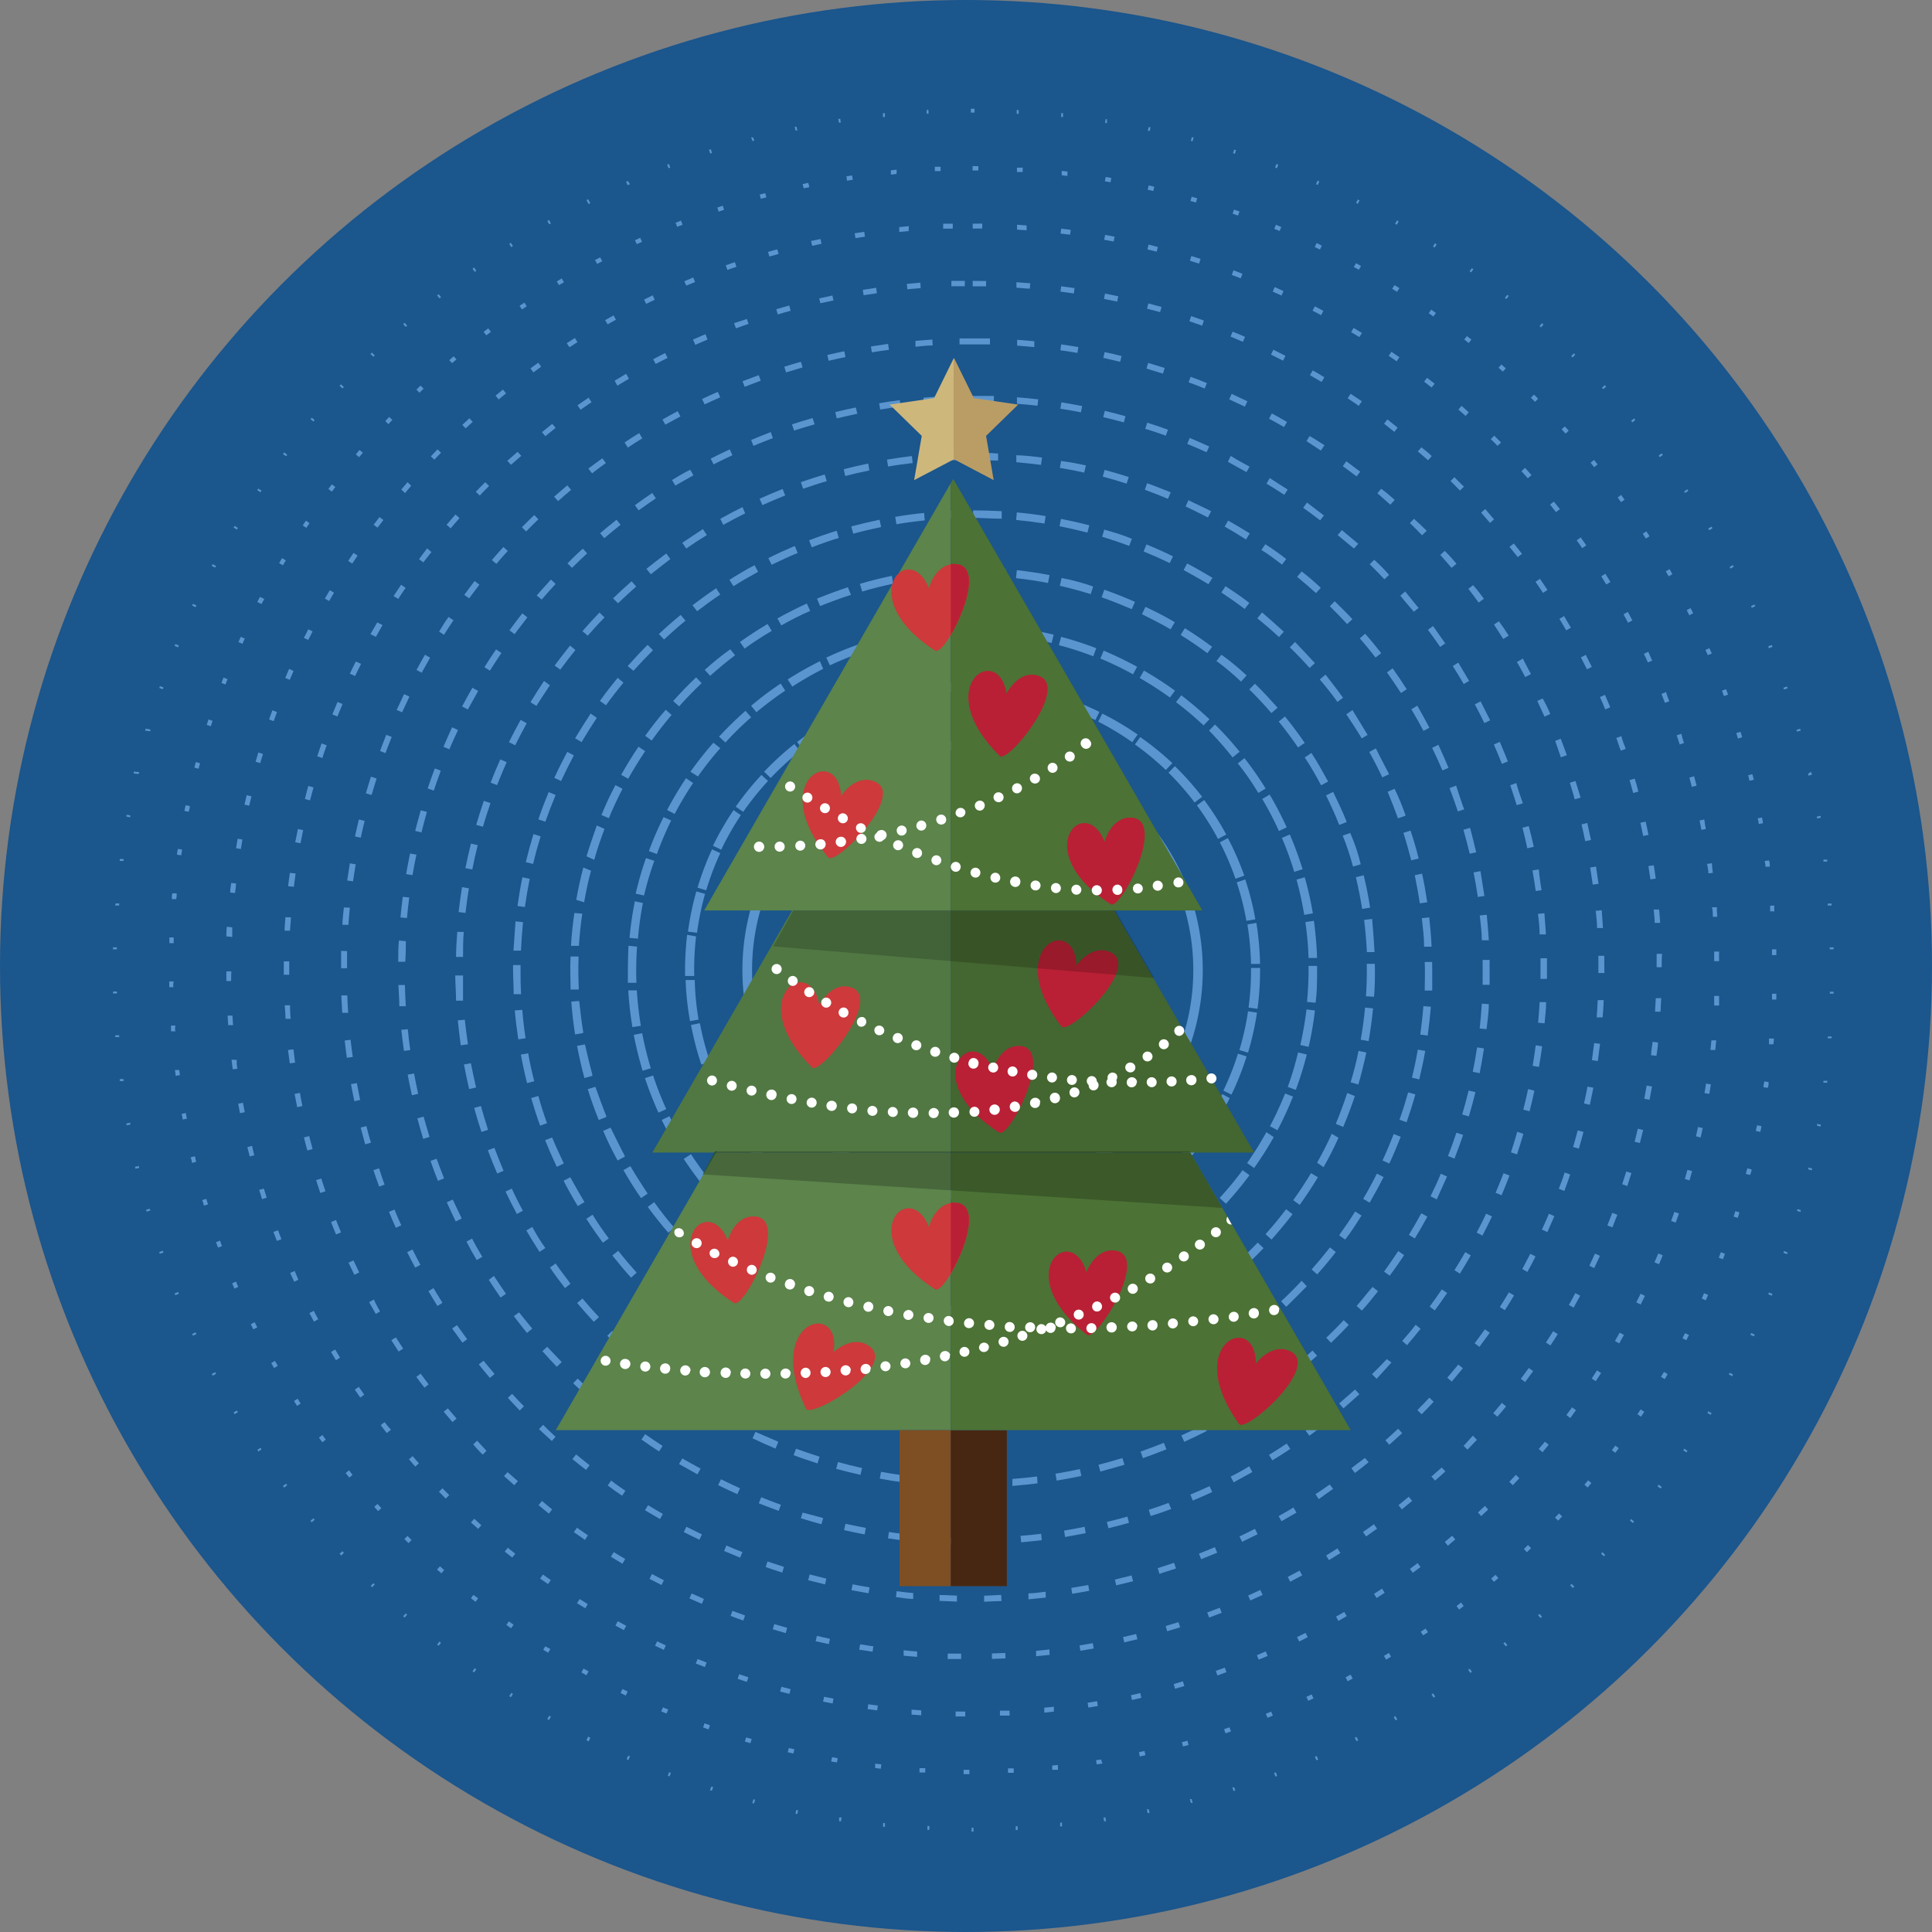 <svg xmlns="http://www.w3.org/2000/svg" viewBox="0 0 187.76 187.76"><rect x="0" y="0" width="187.76" height="187.76" fill="#808080" stroke="none"/><defs><style>.cls-1{fill:#1b568d;}.cls-2{fill:#5b95cf;}.cls-3{fill:#517843;}.cls-4{fill:#ce393b;}.cls-4,.cls-6{fill-rule:evenodd;}.cls-5{fill:#446630;}.cls-6{fill:#b92035;}.cls-7{fill:#366c35;}.cls-8{fill:#5c844b;}.cls-9{fill:#509743;}.cls-10{fill:#7e4f23;}.cls-11{fill:#472712;}.cls-12{fill:#4c7235;}.cls-13{fill:#fff;}.cls-14{opacity:0.18;}.cls-15{opacity:0.22;}.cls-16{fill:#ceb77b;}.cls-17{fill:#ba9d65;}</style></defs><g id="Layer_2" data-name="Layer 2"><g id="Layer_2-2" data-name="Layer 2"><circle class="cls-1" cx="93.88" cy="93.88" r="93.88"/><path class="cls-2" d="M116.89,94.27A22.37,22.37,0,1,1,94.52,71.9,22.4,22.4,0,0,1,116.89,94.27Zm-43.8,0A21.44,21.44,0,1,0,94.52,72.83,21.45,21.45,0,0,0,73.09,94.27Z"/><path class="cls-2" d="M122.46,94.27a27.87,27.87,0,0,1-.25,3.77l-.87-.12a27.74,27.74,0,0,0,.24-3.65v-.2h.88Zm0-.59-.88,0a28.84,28.84,0,0,0-.35-3.84l.87-.15A29.29,29.29,0,0,1,122.46,93.68Zm-.3,4.73a28.09,28.09,0,0,1-.87,3.89l-.84-.25a26.69,26.69,0,0,0,.84-3.77ZM122,89.34l-.87.15a26.93,26.93,0,0,0-.94-3.74l.83-.28A27.08,27.08,0,0,1,122,89.34Zm-.85,13.33a28.06,28.06,0,0,1-1.47,3.71l-.79-.39a26.53,26.53,0,0,0,1.42-3.59Zm-.25-17.56-.83.29a27,27,0,0,0-1.52-3.54l.78-.41A27.43,27.43,0,0,1,120.93,85.11Zm-1.39,21.61a28.81,28.81,0,0,1-2,3.43l-.73-.5a29.28,29.28,0,0,0,2-3.32Zm-.36-25.6-.78.41a26.24,26.24,0,0,0-2.05-3.26l.71-.52A27.27,27.27,0,0,1,119.18,81.12Zm-1.88,29.34a28.85,28.85,0,0,1-2.54,3.08l-.64-.61a27,27,0,0,0,2.46-3Zm-.47-33-.7.53a26.9,26.9,0,0,0-2.54-2.9l.62-.63A27.73,27.73,0,0,1,116.83,77.44Zm-2.33,36.37a26.76,26.76,0,0,1-3,2.64l-.53-.7a27,27,0,0,0,2.89-2.56Zm-.56-39.64-.61.64a28,28,0,0,0-3-2.48l.51-.72A27.84,27.84,0,0,1,113.94,74.17Zm-2.73,42.51a26.84,26.84,0,0,1-3.35,2.15l-.43-.77a28.92,28.92,0,0,0,3.25-2.08Zm-.64-45.29-.5.72a28.46,28.46,0,0,0-3.31-2l.4-.78A28,28,0,0,1,110.57,71.39Zm-3,47.62a26.91,26.91,0,0,1-3.65,1.6l-.29-.83a27.59,27.59,0,0,0,3.53-1.55Zm-.7-49.84-.39.79a27.65,27.65,0,0,0-3.58-1.45l.27-.84A27.55,27.55,0,0,1,106.82,69.17Zm-3.31,51.56a26.7,26.7,0,0,1-3.86,1l-.16-.87a26.68,26.68,0,0,0,3.74-1Zm-.75-53.17-.26.84a27.29,27.29,0,0,0-3.76-.87l.13-.87A28.86,28.86,0,0,1,102.76,67.56Zm-3.48,54.25a29.18,29.18,0,0,1-4,.39l0-.88a27.29,27.29,0,0,0,3.84-.38ZM98.5,66.6l-.13.88a27.37,27.37,0,0,0-3.85-.27h-.81l0-.88.84,0A29.36,29.36,0,0,1,98.5,66.6Zm-3.56,55.61h-.42A28.12,28.12,0,0,1,91,122l.11-.88a26.53,26.53,0,0,0,3.45.22h.4Zm-1.6-55a27.39,27.39,0,0,0-3.83.44l-.16-.87a28.94,28.94,0,0,1,4-.45ZM90.7,121.06l-.12.88a29.14,29.14,0,0,1-3.9-.84l.25-.85A26.91,26.91,0,0,0,90.7,121.06ZM89.15,67.74a26.62,26.62,0,0,0-3.72,1l-.3-.83A28.35,28.35,0,0,1,89,66.88Zm-2.57,52.41-.26.84a27.5,27.5,0,0,1-3.72-1.44l.38-.8A27.09,27.09,0,0,0,86.58,120.15ZM85.08,68.9a25.76,25.76,0,0,0-3.51,1.6l-.42-.78a28.12,28.12,0,0,1,3.62-1.65Zm-2.44,49.69-.38.79a27.61,27.61,0,0,1-3.45-2l.5-.73A27,27,0,0,0,82.64,118.59ZM81.25,70.68A27.17,27.17,0,0,0,78,72.81l-.53-.7a28.07,28.07,0,0,1,3.32-2.2ZM79,116.44l-.5.72a27.64,27.64,0,0,1-3.1-2.51L76,114A26.88,26.88,0,0,0,79,116.44ZM77.75,73a26.09,26.09,0,0,0-2.85,2.61L74.26,75a27.74,27.74,0,0,1,2.94-2.69Zm-2,40.72-.61.64a27.87,27.87,0,0,1-2.67-3l.7-.54A27.08,27.08,0,0,0,75.74,113.75ZM74.64,75.9a28,28,0,0,0-2.41,3l-.73-.5A28.83,28.83,0,0,1,74,75.31Zm-1.71,34.69-.7.53a27.28,27.28,0,0,1-2.17-3.34l.77-.42A27.48,27.48,0,0,0,72.93,110.59ZM72,79.22a27.16,27.16,0,0,0-1.91,3.36l-.8-.39a28.89,28.89,0,0,1,2-3.46ZM70.65,107l-.77.41a27.4,27.4,0,0,1-1.63-3.63l.83-.31A28.52,28.52,0,0,0,70.65,107ZM70,82.91a27.61,27.61,0,0,0-1.37,3.61l-.84-.25a27.48,27.48,0,0,1,1.41-3.73Zm-1,20.26-.84.29a28.38,28.38,0,0,1-1-3.85l.86-.17A26.68,26.68,0,0,0,69,103.17Zm-.48-16.3a27.27,27.27,0,0,0-.78,3.78l-.88-.11a28.86,28.86,0,0,1,.81-3.91Zm-.59,12.21-.87.16a27.86,27.86,0,0,1-.43-4l.89,0A25.91,25.91,0,0,0,67.89,99.08ZM67.65,91a27.5,27.5,0,0,0-.18,3.85l-.89,0a29.48,29.48,0,0,1,.2-4Z"/><path class="cls-2" d="M128,94.27c0,1.06,0,2.13-.15,3.18l-.83-.08a34.14,34.14,0,0,0,.15-3.5H128Zm0-1.17-.83,0a31.2,31.2,0,0,0-.31-3.49l.83-.12A35.51,35.51,0,0,1,128,93.1Zm-.21,5.1a32.31,32.31,0,0,1-.61,3.54l-.81-.18a33.81,33.81,0,0,0,.6-3.46Zm-.22-9.43-.82.14a33.26,33.26,0,0,0-.75-3.43l.8-.22A32.29,32.29,0,0,1,127.59,88.77ZM127,102.48a32.54,32.54,0,0,1-1.07,3.44l-.78-.29a30.85,30.85,0,0,0,1-3.35Zm-.42-18-.8.25a31.67,31.67,0,0,0-1.2-3.3l.77-.33A34.13,34.13,0,0,1,126.61,84.53Zm-.92,22.09a33.31,33.31,0,0,1-1.51,3.27l-.73-.39a33.88,33.88,0,0,0,1.47-3.18Zm-.62-26.16-.75.35a30.58,30.58,0,0,0-1.62-3.11l.72-.43A33.21,33.21,0,0,1,125.07,80.46Zm-1.25,30.1a34.38,34.38,0,0,1-1.91,3l-.68-.48a33.7,33.7,0,0,0,1.87-3ZM123,76.63l-.71.43c-.61-1-1.29-2-2-2.87l.65-.51A31.76,31.76,0,0,1,123,76.63Zm-1.57,37.58a32.06,32.06,0,0,1-2.29,2.77l-.61-.56a32,32,0,0,0,2.23-2.7Zm-1-41.12-.64.52A34,34,0,0,0,117.5,71l.58-.59A32.07,32.07,0,0,1,120.5,73.09Zm-1.85,44.45c-.83.85-1.71,1.68-2.63,2.45l-.53-.64a34,34,0,0,0,2.56-2.39ZM117.54,69.9l-.57.6a32,32,0,0,0-2.68-2.26l.51-.67A35.84,35.84,0,0,1,117.54,69.9Zm-2.11,50.57c-.93.74-1.91,1.44-2.92,2.09l-.45-.7c1-.63,1.94-1.32,2.86-2Zm-1.24-53.35-.49.67a33.51,33.51,0,0,0-2.94-1.9l.41-.72A33.06,33.06,0,0,1,114.19,67.12ZM111.87,123a34.36,34.36,0,0,1-3.17,1.69l-.35-.75a34,34,0,0,0,3.09-1.66ZM110.51,64.8l-.4.73A32.87,32.87,0,0,0,106.94,64l.32-.77A35.8,35.8,0,0,1,110.51,64.8ZM108,125a33.13,33.13,0,0,1-3.36,1.27l-.25-.79a32.45,32.45,0,0,0,3.28-1.24Zm-1.46-62-.29.78a32.5,32.5,0,0,0-3.34-1.08l.21-.81A33.28,33.28,0,0,1,106.55,63Zm-2.63,63.48a31.77,31.77,0,0,1-3.5.82l-.14-.82a31.21,31.21,0,0,0,3.41-.8ZM102.4,61.68l-.2.81a31.07,31.07,0,0,0-3.44-.64l.1-.82A32.42,32.42,0,0,1,102.4,61.68Zm-2.73,65.71a30.4,30.4,0,0,1-3.57.36l0-.83a31.25,31.25,0,0,0,3.49-.35ZM98.11,60.94l-.09.82a33.89,33.89,0,0,0-3.5-.18c-.53,0-1.06,0-1.59,0l0-.83c.54,0,1.09,0,1.63,0A32.94,32.94,0,0,1,98.11,60.94Zm-2.77,66.84h-.82c-.92,0-1.86,0-2.77-.12l.07-.82c.89.07,1.8.11,2.7.11h.8ZM92.19,61.66a34.09,34.09,0,0,0-3.48.43l-.15-.81a35.9,35.9,0,0,1,3.57-.45Zm-1.11,65.12-.09.82a32.76,32.76,0,0,1-3.55-.56l.18-.81A33.65,33.65,0,0,0,91.08,126.78ZM88,62.23a33.08,33.08,0,0,0-3.39.88l-.25-.79a34.84,34.84,0,0,1,3.48-.9ZM86.9,126.06l-.19.81a33.4,33.4,0,0,1-3.45-1l.28-.78A31.67,31.67,0,0,0,86.9,126.06Zm-3-62.71a32.44,32.44,0,0,0-3.25,1.31l-.35-.75a33.13,33.13,0,0,1,3.33-1.35Zm-1,61.46-.3.77a30.92,30.92,0,0,1-3.28-1.46l.38-.74A33.91,33.91,0,0,0,82.84,124.81ZM80,65a32.74,32.74,0,0,0-3,1.73l-.45-.7a34.42,34.42,0,0,1,3.13-1.77ZM79,123l-.39.73a34.54,34.54,0,0,1-3.07-1.88l.47-.69C77,121.86,78,122.48,79,123ZM76.31,67.12a33.49,33.49,0,0,0-2.8,2.1L73,68.59a31.65,31.65,0,0,1,2.87-2.16Zm-.92,53.66-.49.67a35.31,35.31,0,0,1-2.79-2.26l.55-.62C73.53,119.35,74.45,120.09,75.39,120.78ZM73,69.71a30.41,30.41,0,0,0-2.5,2.45l-.62-.57a35.79,35.79,0,0,1,2.57-2.51Zm-.83,48.36-.57.61a33.76,33.76,0,0,1-2.48-2.6l.63-.54A34,34,0,0,0,72.12,118.07ZM70,72.71a32,32,0,0,0-2.17,2.75L67.1,75a35.38,35.38,0,0,1,2.23-2.82ZM69.22,115l-.64.53a35.39,35.39,0,0,1-2.13-2.9l.7-.46A34.21,34.21,0,0,0,69.22,115Zm-1.86-38.9a32.67,32.67,0,0,0-1.79,3l-.74-.38a35.44,35.44,0,0,1,1.84-3.09Zm-.61,35.45-.7.44a33.2,33.2,0,0,1-1.74-3.15l.75-.36C65.57,109.5,66.14,110.53,66.75,111.52ZM65.23,79.74A31.57,31.57,0,0,0,63.84,83l-.78-.29a31,31,0,0,1,1.43-3.3Zm-.48,28.05-.76.34a35.77,35.77,0,0,1-1.31-3.35l.79-.26A34.09,34.09,0,0,0,64.75,107.79ZM63.59,83.66a30.69,30.69,0,0,0-1,3.37l-.81-.18a31.73,31.73,0,0,1,1-3.46Zm-.34,20.16-.8.24c-.34-1.14-.63-2.32-.86-3.49l.82-.16A33.26,33.26,0,0,0,63.25,103.82Zm-.77-16.06A33.15,33.15,0,0,0,62,91.22l-.82-.07a32.47,32.47,0,0,1,.52-3.56Zm-.2,11.93-.82.13a32.48,32.48,0,0,1-.4-3.57l.83,0A33.86,33.86,0,0,0,62.28,99.69ZM61.91,92a34.26,34.26,0,0,0-.06,3.51l-.83,0c0-1.19,0-2.41.06-3.6Z"/><path class="cls-2" d="M133.62,94.27c0,.86,0,1.74-.09,2.6l-.78-.05c.07-1,.1-2.11.08-3.15h.78C133.61,93.86,133.62,94.06,133.62,94.27Zm0-1.74-.78,0c-.05-1-.14-2.1-.27-3.13l.78-.1C133.44,90.39,133.53,91.46,133.58,92.53ZM133.44,98c-.1,1.06-.25,2.13-.43,3.18l-.77-.14c.18-1,.33-2.08.42-3.12Zm-.29-9.79-.77.12c-.16-1-.37-2.07-.61-3.08l.76-.19C132.78,86.1,133,87.16,133.15,88.21Zm-.36,14.08c-.22,1-.48,2.09-.78,3.11l-.75-.22c.3-1,.56-2,.77-3.05ZM132.24,84l-.75.21c-.27-1-.59-2-1-3l.73-.26C131.64,81.91,132,82.94,132.24,84Zm-.57,22.52c-.33,1-.71,2-1.13,3l-.72-.3c.41-1,.78-2,1.11-3Zm-.8-26.63-.72.28c-.39-1-.82-1.93-1.28-2.87l.69-.34C130,77.87,130.48,78.86,130.87,79.85Zm-.79,30.68c-.44,1-.93,1.93-1.45,2.86L128,113c.51-.91,1-1.86,1.42-2.81Zm-1-34.62-.69.37c-.49-.92-1-1.83-1.59-2.71l.65-.43C128,74,128.55,75,129.05,75.91Zm-1,38.46c-.55.92-1.15,1.82-1.77,2.69l-.63-.46c.61-.85,1.19-1.73,1.73-2.63ZM126.8,72.2l-.65.44c-.59-.86-1.22-1.71-1.88-2.52l.61-.49C125.55,70.46,126.2,71.32,126.8,72.2ZM125.62,118c-.65.84-1.34,1.67-2.05,2.47l-.58-.53c.7-.77,1.37-1.59,2-2.42Zm-1.47-49.21-.59.51c-.68-.79-1.4-1.56-2.15-2.3l.55-.55C122.72,67.17,123.46,68,124.15,68.76Zm-1.35,52.51c-.74.77-1.52,1.52-2.31,2.23l-.52-.59c.78-.69,1.54-1.43,2.26-2.18Zm-1.66-55.64-.53.58c-.77-.72-1.57-1.41-2.39-2l.48-.61C119.54,64.21,120.36,64.91,121.14,65.63Zm-1.51,58.61c-.82.68-1.67,1.34-2.54,2l-.45-.64c.85-.6,1.69-1.25,2.49-1.92ZM117.8,62.86l-.46.62c-.84-.62-1.72-1.22-2.6-1.77l.41-.66C116.05,61.61,116.94,62.22,117.8,62.86Zm-1.64,64c-.89.59-1.81,1.15-2.75,1.66l-.37-.68c.91-.5,1.81-1,2.68-1.63Zm-2-66.37-.4.67c-.9-.53-1.84-1-2.78-1.47l.34-.71C112.3,59.42,113.25,59.93,114.18,60.47ZM112.42,129c-1,.48-1.93.94-2.91,1.35l-.3-.72c1-.4,1.92-.85,2.85-1.33ZM110.3,58.49l-.31.71c-1-.42-1.94-.81-2.93-1.15l.26-.74C108.32,57.66,109.33,58.06,110.3,58.49Zm-1.84,72.32c-1,.38-2,.72-3,1l-.22-.74c1-.29,2-.63,3-1ZM106.24,57l-.24.74c-1-.31-2-.58-3-.81l.17-.76C104.18,56.36,105.22,56.64,106.24,57Zm-1.92,75.16c-1,.27-2.08.5-3.13.68l-.14-.77c1-.18,2.07-.4,3.08-.66ZM102,55.89l-.15.77c-1-.2-2.07-.36-3.11-.47l.08-.78Q100.46,55.59,102,55.89Zm-2,77.08c-1.06.15-2.13.26-3.2.32l0-.78c1-.06,2.09-.16,3.13-.31ZM97.73,55.3l-.07.78c-1-.08-2.09-.13-3.14-.13-.8,0-1.6,0-2.39.08l0-.78c.81,0,1.63-.08,2.44-.08C95.59,55.17,96.67,55.22,97.73,55.3Zm-2,78c-.4,0-.81,0-1.22,0-.66,0-1.33,0-2-.05l0-.78c.65,0,1.3.05,2,.05.4,0,.8,0,1.2,0Zm-4.28-.88-.06.78c-1.06-.08-2.13-.21-3.18-.38l.12-.77C89.37,132.25,90.42,132.38,91.46,132.46ZM91,56.11c-1,.09-2.09.23-3.12.41l-.13-.77c1-.18,2.12-.32,3.18-.42Zm-3.77,75.78-.15.77c-1-.2-2.1-.45-3.12-.74l.21-.75C85.19,131.45,86.22,131.7,87.25,131.89Zm-.44-75.16c-1,.21-2,.46-3,.76l-.22-.75c1-.3,2.07-.56,3.11-.78Zm-3.69,74.13-.23.74c-1-.31-2-.68-3-1.08l.3-.72C81.13,130.19,82.12,130.55,83.12,130.86ZM82.7,57.81c-1,.32-2,.69-3,1.09l-.3-.72c1-.41,2-.78,3-1.11Zm-3.57,71.56-.31.71c-1-.43-1.95-.9-2.89-1.41l.37-.69C77.22,128.48,78.18,129,79.13,129.37Zm-.39-70c-1,.43-1.9.9-2.81,1.41l-.38-.68c.93-.52,1.89-1,2.86-1.45Zm-3.41,68.09-.39.67c-.92-.53-1.83-1.11-2.71-1.72l.45-.64C73.54,126.35,74.43,126.92,75.33,127.44ZM75,61.31c-.9.53-1.79,1.11-2.64,1.72l-.45-.64c.87-.62,1.77-1.21,2.69-1.75ZM71.78,125.1l-.47.63c-.86-.63-1.7-1.31-2.5-2l.51-.59C70.11,123.82,70.94,124.48,71.78,125.1Zm-.34-61.42c-.84.63-1.65,1.31-2.43,2l-.52-.58c.79-.71,1.63-1.4,2.48-2ZM68.5,122.39,68,123c-.78-.72-1.55-1.49-2.27-2.27l.58-.53C67,120.93,67.73,121.68,68.5,122.39Zm-.31-56c-.76.72-1.5,1.48-2.19,2.26l-.58-.52c.71-.8,1.46-1.57,2.23-2.3Zm-2.65,52.9-.59.51c-.7-.8-1.37-1.65-2-2.51l.63-.46C64.2,117.71,64.86,118.54,65.54,119.33Zm-.27-49.81c-.68.8-1.33,1.64-1.94,2.49l-.63-.46c.62-.86,1.28-1.72,2-2.53ZM62.94,116l-.64.44c-.61-.88-1.18-1.79-1.71-2.72l.67-.39C61.78,114.21,62.35,115.11,62.94,116Zm-.24-43c-.58.87-1.14,1.77-1.65,2.68l-.68-.38c.52-.93,1.09-1.85,1.68-2.73Zm-2,39.42-.68.36c-.51-.93-1-1.91-1.4-2.88l.72-.31C59.77,110.46,60.23,111.42,60.72,112.34Zm-.2-35.76c-.48.93-.93,1.88-1.33,2.85l-.72-.3c.41-1,.87-2,1.36-2.91Zm-1.59,31.9-.72.29c-.4-1-.76-2-1.07-3l.74-.23C58.19,106.52,58.54,107.52,58.93,108.48Zm-.16-28c-.38,1-.72,2-1,3L57,83.22c.3-1,.65-2,1-3Zm-1.2,24-.75.21c-.28-1-.52-2.08-.72-3.13l.77-.14C57.06,102.41,57.3,103.45,57.57,104.45Zm-.11-19.94c-.27,1-.49,2-.67,3.07L56,87.45c.18-1,.41-2.11.69-3.14Zm-.78,15.78-.77.13c-.17-1.06-.29-2.13-.37-3.19l.77-.06C56.39,98.21,56.51,99.26,56.68,100.29Zm-.07-11.61c-.15,1-.26,2.08-.33,3.13l-.77,0c.06-1.07.18-2.14.33-3.19Zm-.36,7.38-.78,0c0-1.06-.06-2.14,0-3.21l.78,0C56.19,94,56.2,95,56.25,96.06Z"/><path class="cls-2" d="M139.19,94.27c0,.67,0,1.34,0,2l-.73,0c0-.92.05-1.86,0-2.78l.72,0C139.19,93.72,139.19,94,139.19,94.27ZM139.13,92l-.73,0c0-.92-.12-1.85-.22-2.77l.72-.08C139,90.06,139.08,91,139.13,92Zm-.07,5.84c-.08.93-.18,1.88-.31,2.81l-.72-.11c.12-.91.23-1.84.3-2.76Zm-.36-10.15-.72.1c-.13-.91-.3-1.83-.49-2.73l.71-.16C138.4,85.77,138.56,86.71,138.7,87.64Zm-.19,14.44c-.16.93-.36,1.86-.58,2.77l-.71-.17c.22-.9.41-1.81.57-2.72Zm-.65-18.69-.71.17c-.23-.89-.48-1.79-.76-2.67l.69-.22C137.37,81.56,137.63,82.47,137.86,83.39Zm-.31,22.92c-.25.9-.54,1.81-.85,2.7l-.69-.24c.31-.87.59-1.77.84-2.66Zm-1-27.07-.69.24c-.31-.87-.65-1.73-1-2.58l.67-.29C135.94,77.47,136.28,78.35,136.6,79.24Zm-.42,31.19c-.34.87-.71,1.75-1.11,2.6l-.66-.3c.39-.84.75-1.7,1.09-2.57ZM135,75.24l-.66.31c-.39-.83-.82-1.66-1.27-2.47l.64-.35C134.12,73.55,134.55,74.39,135,75.24Zm-.54,39.15c-.42.84-.88,1.67-1.35,2.49l-.63-.37c.47-.8.92-1.62,1.33-2.45Zm-1.5-43-.62.37c-.47-.79-1-1.58-1.5-2.34l.6-.41C131.92,69.81,132.43,70.61,132.91,71.42Zm-.64,46.74c-.5.8-1,1.58-1.59,2.34l-.59-.42c.54-.75,1.07-1.53,1.56-2.31Zm-1.75-50.35-.59.43c-.54-.74-1.12-1.47-1.72-2.18l.56-.47C129.38,66.31,130,67.06,130.52,67.81Zm-.75,53.9c-.57.74-1.18,1.47-1.81,2.17l-.54-.48c.61-.69,1.21-1.41,1.78-2.14Zm-2-57.26-.55.49c-.61-.69-1.26-1.36-1.92-2l.51-.52C126.5,63.07,127.16,63.75,127.79,64.45ZM127,125c-.65.68-1.33,1.35-2,2l-.5-.53c.68-.63,1.34-1.29,2-2Zm-2.21-63.63-.49.54c-.68-.63-1.39-1.24-2.11-1.82l.46-.57C123.33,60.11,124.05,60.73,124.74,61.37ZM123.82,128c-.71.62-1.45,1.22-2.19,1.79l-.45-.58c.73-.56,1.46-1.15,2.16-1.76Zm-2.41-69.4-.44.58c-.74-.55-1.5-1.09-2.27-1.6l.4-.61C119.88,57.48,120.66,58,121.41,58.59Zm-1,72.08c-.76.55-1.55,1.07-2.35,1.57l-.38-.62c.78-.49,1.56-1,2.31-1.54Zm-2.58-74.52-.39.62c-.78-.48-1.6-.94-2.41-1.38l.34-.64C116.2,55.19,117,55.66,117.83,56.15ZM116.77,133c-.81.47-1.65.92-2.49,1.33l-.32-.65c.82-.41,1.65-.85,2.45-1.31ZM114,54.07l-.32.65c-.83-.4-1.69-.78-2.54-1.13l.28-.68C112.3,53.27,113.17,53.66,114,54.07ZM112.92,135c-.85.38-1.73.75-2.61,1.08l-.26-.68c.87-.33,1.73-.69,2.57-1.07ZM110,52.36l-.26.69c-.86-.32-1.75-.62-2.63-.89l.21-.69C108.24,51.73,109.15,52,110,52.36Zm-1.14,84.22c-.89.3-1.8.58-2.7.82l-.19-.7c.89-.24,1.78-.52,2.66-.81Zm-3-85.52-.18.7c-.9-.23-1.81-.44-2.71-.62l.14-.71C104.06,50.61,105,50.82,105.89,51.06Zm-1.16,86.71c-.92.21-1.85.4-2.78.55l-.12-.72c.91-.15,1.83-.33,2.73-.54Zm-3.08-87.61-.11.72c-.91-.14-1.84-.26-2.76-.35l.07-.73C99.78,49.89,100.73,50,101.65,50.16Zm-1.19,88.39c-.93.12-1.87.22-2.81.28l-.05-.73c.92-.06,1.85-.15,2.77-.28ZM97.35,49.68l0,.73c-.92,0-1.85-.08-2.78-.08V49.6C95.46,49.6,96.41,49.63,97.35,49.68Zm-1.21,89.23c-.53,0-1.08,0-1.62,0l-1.2,0,0-.73,1.18,0c.53,0,1.07,0,1.6,0Zm-2-88.58c-.93,0-1.86,0-2.78.11l0-.73c.93-.06,1.88-.1,2.82-.11Zm-2.27,87.8,0,.73c-.94-.06-1.88-.14-2.81-.26l.09-.72C90,138,90.93,138.07,91.85,138.13Zm-2-87.56c-.92.1-1.84.22-2.75.38L87,50.23c.93-.16,1.87-.29,2.81-.38Zm-2.24,87.1-.12.72c-.92-.15-1.86-.32-2.77-.53l.16-.71C85.79,137.35,86.71,137.53,87.62,137.67Zm-2-86.45c-.9.19-1.81.4-2.71.65l-.19-.71c.91-.24,1.83-.46,2.75-.65ZM83.44,136.8l-.18.71c-.91-.24-1.82-.51-2.71-.8l.23-.69C81.65,136.31,82.55,136.57,83.44,136.8ZM81.52,52.28c-.88.27-1.77.58-2.63.91l-.26-.68c.88-.34,1.78-.65,2.68-.93Zm-2.15,83.25-.25.68c-.88-.32-1.77-.68-2.63-1.06l.3-.67Q78.07,135.05,79.37,135.53ZM77.52,53.74c-.85.35-1.7.74-2.53,1.15l-.32-.65c.84-.42,1.7-.81,2.57-1.18Zm-2.08,80.12-.32.66c-.84-.41-1.69-.85-2.51-1.31l.36-.64C73.78,133,74.61,133.46,75.44,133.86ZM73.68,55.57c-.81.44-1.62.91-2.4,1.4l-.39-.62c.8-.5,1.62-1,2.44-1.42Zm-2,76.25-.38.62c-.8-.48-1.6-1-2.37-1.54l.42-.6C70.12,130.83,70.9,131.34,71.69,131.82ZM70,57.78c-.76.51-1.52,1.06-2.25,1.62l-.45-.58c.75-.57,1.52-1.13,2.3-1.65Zm-1.87,71.65-.44.58c-.75-.56-1.49-1.16-2.21-1.77l.48-.55C66.69,128.29,67.42,128.87,68.16,129.43ZM66.62,60.32c-.72.59-1.42,1.21-2.09,1.83l-.5-.53c.68-.64,1.4-1.27,2.12-1.86ZM64.88,126.7l-.5.54c-.69-.63-1.37-1.29-2-2l.52-.51C63.53,125.43,64.2,126.08,64.88,126.7ZM63.46,63.19c-.65.65-1.29,1.33-1.9,2L61,64.73c.62-.7,1.27-1.4,1.94-2.06Zm-1.59,60.49-.54.49c-.63-.7-1.24-1.43-1.82-2.16l.57-.45C60.65,122.28,61.26,123,61.87,123.68ZM60.59,66.34c-.58.71-1.16,1.45-1.7,2.2l-.59-.42c.55-.77,1.13-1.52,1.73-2.24Zm-1.41,54-.59.43c-.56-.75-1.1-1.53-1.61-2.32l.61-.4C58.09,118.87,58.63,119.64,59.18,120.38ZM58,69.76c-.51.77-1,1.56-1.48,2.36l-.63-.37c.48-.81,1-1.62,1.51-2.4Zm-1.23,47.08-.62.37c-.49-.8-.95-1.63-1.38-2.46l.65-.34C55.88,115.23,56.34,116.05,56.81,116.84Zm-1-43.43c-.44.82-.85,1.65-1.24,2.49l-.66-.3c.39-.85.82-1.71,1.26-2.53Zm-1,39.67-.66.32c-.4-.85-.78-1.72-1.13-2.59l.68-.27C54,111.39,54.41,112.25,54.8,113.08ZM54,77.26c-.36.86-.69,1.73-1,2.6l-.68-.23c.3-.89.64-1.78,1-2.65Zm-.83,31.89-.68.25c-.32-.88-.61-1.79-.87-2.69l.7-.2C52.56,107.4,52.85,108.29,53.16,109.15Zm-.63-27.87c-.27.88-.52,1.78-.73,2.68l-.71-.17c.22-.91.47-1.83.74-2.73Zm-.61,23.8-.71.18c-.23-.91-.43-1.84-.6-2.77l.71-.13C51.49,103.27,51.69,104.18,51.92,105.08Zm-.45-19.67c-.18.9-.34,1.82-.47,2.74l-.72-.1c.13-.93.29-1.87.48-2.79Zm-.39,15.49-.72.11c-.14-.93-.26-1.87-.34-2.81l.73-.06C50.83,99.06,50.94,100,51.08,100.9Zm-.26-11.28c-.09.92-.16,1.85-.2,2.77l-.73,0Q50,91,50.1,89.54Zm-.18,7-.73,0c0-.81-.06-1.62-.06-2.42v-.41h.73v.4C50.58,95.07,50.6,95.87,50.64,96.66Z"/><path class="cls-2" d="M144.77,94.27c0,.48,0,1,0,1.44l-.68,0c0-.8,0-1.61,0-2.42h.68C144.76,93.6,144.77,93.93,144.77,94.27Zm-.08-2.89-.68,0c0-.8-.11-1.61-.2-2.41l.68-.07C144.57,89.75,144.64,90.57,144.69,91.38Zm0,6.21c0,.81-.13,1.63-.22,2.43l-.67-.07c.09-.8.16-1.61.21-2.41Zm-.4-10.52-.67.1c-.12-.79-.25-1.59-.41-2.38l.67-.13C144,85.46,144.14,86.27,144.26,87.07Zm-.07,14.82c-.12.8-.26,1.61-.42,2.41l-.67-.14c.16-.78.3-1.58.42-2.37Zm-.73-19.07-.66.15c-.18-.77-.39-1.56-.61-2.33l.65-.19C143.07,81.23,143.27,82,143.46,82.82Zm-.1,23.32c-.19.79-.41,1.58-.64,2.36l-.65-.19c.23-.77.44-1.55.63-2.33Zm-1.07-27.49-.64.21c-.25-.76-.52-1.52-.81-2.27l.64-.24C141.77,77.1,142,77.88,142.29,78.65Zm-.13,31.65c-.26.77-.54,1.54-.84,2.3l-.63-.25c.29-.75.57-1.51.82-2.27Zm-1.39-35.69-.62.26c-.31-.73-.65-1.47-1-2.19l.61-.3C140.12,73.11,140.46,73.86,140.77,74.61Zm-.17,39.73c-.33.75-.68,1.49-1,2.22l-.61-.3c.36-.72.7-1.45,1-2.19Zm-1.69-43.63-.6.32c-.37-.71-.77-1.41-1.18-2.1l.58-.35Q138.34,69.63,138.91,70.71Zm-.22,47.53c-.38.71-.8,1.42-1.22,2.12l-.58-.35c.42-.69.82-1.39,1.21-2.1Zm-2-51.26-.57.37c-.43-.67-.89-1.34-1.36-2l.55-.4C135.82,65.62,136.28,66.3,136.72,67Zm-.26,55c-.45.68-.92,1.36-1.4,2l-.55-.4q.72-1,1.38-2Zm-2.24-58.49-.54.41c-.49-.63-1-1.26-1.53-1.86l.52-.45C133.2,62.18,133.72,62.82,134.22,63.46Zm-.3,62c-.51.63-1,1.27-1.57,1.88l-.51-.45c.53-.6,1-1.23,1.55-1.85Zm-2.5-65.3-.5.46c-.54-.59-1.11-1.17-1.68-1.73l.47-.49C130.29,59,130.87,59.56,131.42,60.16Zm-.34,68.57c-.55.59-1.13,1.18-1.72,1.74l-.47-.49c.58-.55,1.15-1.13,1.7-1.71Zm-2.73-71.62-.46.5c-.59-.54-1.21-1.07-1.83-1.58l.44-.52C127.12,56,127.75,56.56,128.35,57.11ZM128,131.75c-.6.54-1.23,1.08-1.86,1.59l-.43-.53c.63-.5,1.24-1,1.84-1.56Zm-3-77.42-.41.54c-.64-.48-1.29-1-2-1.42l.38-.56C123.71,53.36,124.38,53.84,125,54.33Zm-.38,80.16c-.65.49-1.32,1-2,1.42l-.38-.56c.66-.45,1.32-.92,2-1.4Zm-3.17-82.64-.36.58c-.68-.44-1.38-.86-2.07-1.25l.33-.59C120.08,51,120.79,51.42,121.47,51.85Zm-.4,85.09c-.69.42-1.4.84-2.1,1.24l-.33-.59c.69-.39,1.39-.81,2.07-1.23Zm-3.35-87.25-.31.6c-.72-.37-1.45-.73-2.17-1.07l.28-.61C116.26,49,117,49.31,117.72,49.69Zm-.41,89.37c-.72.37-1.47.73-2.2,1.06l-.28-.62c.73-.33,1.46-.68,2.17-1Zm-3.52-91.21-.26.63c-.74-.31-1.5-.61-2.25-.88l.22-.64C112.27,47.24,113,47.54,113.79,47.85Zm-.41,93c-.75.3-1.52.59-2.29.86l-.22-.64c.75-.27,1.51-.55,2.26-.85Zm-3.66-94.5-.21.65c-.76-.25-1.54-.47-2.32-.68l.18-.65C108.15,45.89,108.94,46.11,109.72,46.36Zm-.42,96c-.78.23-1.57.46-2.35.66l-.17-.66c.77-.2,1.56-.42,2.32-.65Zm-3.76-97.08-.15.66c-.78-.17-1.58-.33-2.37-.46l.12-.67C103.94,44.9,104.74,45.06,105.54,45.23Zm-.43,98.17c-.79.17-1.6.32-2.4.45l-.11-.67c.79-.13,1.59-.28,2.37-.45Zm-3.83-98.93-.09.67c-.8-.1-1.6-.19-2.4-.26l0-.68C99.65,44.27,100.47,44.36,101.28,44.47Zm-.43,99.65c-.81.1-1.63.18-2.44.25l0-.68c.8-.06,1.61-.14,2.4-.24ZM97,44.08l0,.68c-.79,0-1.61-.06-2.41-.06V44C95.33,44,96.16,44,97,44.08Zm-.44,100.39c-.66,0-1.34,0-2,0h-.43v-.68h.43c.66,0,1.33,0,2,0ZM93,44.72c-.8,0-1.61.07-2.41.14l0-.68c.81-.06,1.63-.11,2.44-.13Zm-.72,99.06,0,.68c-.82,0-1.64-.09-2.44-.17l.06-.67C90.63,143.69,91.44,143.75,92.24,143.78ZM88.7,45c-.79.09-1.6.2-2.39.34l-.11-.67c.8-.14,1.62-.25,2.42-.35ZM88,143.41l-.08.67c-.81-.1-1.62-.23-2.42-.38l.12-.66C86.39,143.18,87.19,143.3,88,143.41ZM84.49,45.72c-.79.16-1.58.34-2.35.54L82,45.6c.78-.2,1.58-.39,2.38-.55Zm-.71,96.95-.15.66c-.79-.17-1.59-.37-2.37-.58l.18-.66C82.21,142.3,83,142.5,83.78,142.67ZM80.35,46.76c-.77.22-1.54.48-2.3.74l-.22-.64c.76-.27,1.55-.52,2.32-.75Zm-.7,94.81-.2.65c-.77-.25-1.56-.51-2.32-.8l.23-.63C78.12,141.06,78.89,141.33,79.65,141.57ZM76.31,48.15c-.74.3-1.49.61-2.22.94l-.27-.62c.73-.33,1.49-.65,2.24-.95Zm-.68,92-.26.63c-.75-.31-1.51-.65-2.24-1l.29-.62C74.14,139.47,74.89,139.8,75.63,140.11ZM72.42,49.89c-.71.35-1.43.73-2.13,1.12L70,50.42c.71-.39,1.43-.78,2.16-1.14Zm-.67,88.42-.31.6c-.72-.37-1.45-.77-2.15-1.18l.34-.59C70.33,137.55,71,137.94,71.75,138.31ZM68.69,52c-.68.42-1.36.86-2,1.31l-.38-.56c.67-.46,1.36-.9,2-1.33ZM68,136.18l-.36.57c-.69-.43-1.37-.89-2-1.36l.39-.55C66.69,135.3,67.37,135.75,68,136.18ZM65.15,54.33c-.64.48-1.28,1-1.9,1.48l-.43-.53c.63-.51,1.28-1,1.93-1.49Zm-.62,79.41-.41.54c-.64-.49-1.29-1-1.91-1.53l.44-.52C63.26,132.75,63.9,133.25,64.53,133.74ZM61.83,57c-.6.53-1.2,1.08-1.77,1.63l-.48-.48c.59-.57,1.19-1.13,1.8-1.66Zm-.58,74-.46.5c-.6-.54-1.19-1.11-1.77-1.68l.48-.48C60.07,129.91,60.66,130.47,61.25,131Zm-2.5-71c-.56.58-1.11,1.18-1.63,1.78l-.52-.44c.54-.62,1.09-1.22,1.66-1.81Zm-.54,68-.5.46c-.55-.59-1.09-1.21-1.62-1.83l.52-.44C57.13,126.82,57.67,127.42,58.21,128ZM55.92,63.17c-.5.62-1,1.27-1.47,1.91l-.55-.4c.48-.65,1-1.31,1.5-1.94Zm-.48,61.59-.53.42c-.5-.64-1-1.3-1.46-2l.55-.39C54.46,123.48,55,124.13,55.44,124.76Zm-2-58.16c-.45.67-.89,1.35-1.31,2l-.58-.35c.42-.7.87-1.39,1.32-2.07ZM53,121.29l-.57.37c-.44-.68-.87-1.38-1.28-2.08l.58-.34C52.1,119.93,52.52,120.62,53,121.29Zm-1.81-51c-.39.7-.76,1.42-1.12,2.14l-.61-.3c.36-.73.74-1.46,1.14-2.17Zm-.36,47.37-.6.32c-.38-.71-.75-1.44-1.1-2.18l.61-.29C50.05,116.2,50.41,116.92,50.79,117.62ZM49.24,74.07c-.33.74-.64,1.49-.93,2.23l-.63-.24c.29-.76.61-1.52.94-2.26Zm-.3,39.71-.62.27c-.32-.74-.63-1.51-.91-2.27l.64-.23C48.33,112.3,48.63,113.05,48.94,113.78ZM47.67,78.05c-.27.76-.51,1.53-.74,2.3l-.65-.19c.23-.78.48-1.56.74-2.33Zm-.24,31.75-.64.21c-.26-.77-.49-1.56-.71-2.34l.66-.18Q47.06,108.65,47.43,109.8Zm-1-27.66c-.2.78-.38,1.57-.53,2.36l-.67-.13c.16-.8.34-1.6.54-2.39Zm-.18,23.55-.66.15c-.18-.79-.35-1.59-.5-2.39l.67-.12C45.92,104.11,46.09,104.91,46.27,105.69Zm-.68-19.36c-.13.79-.24,1.59-.33,2.39l-.67-.08c.09-.8.2-1.62.33-2.42Zm-.11,15.16-.68.1c-.11-.8-.21-1.62-.29-2.43l.68-.06C45.26,99.9,45.36,100.7,45.48,101.49Zm-.39-10.92C45,91.36,45,92.17,45,93l-.68,0c0-.82.06-1.64.12-2.44ZM45,97.25l-.68,0c0-.81-.07-1.63-.08-2.45H45C45,95.64,45,96.45,45,97.25Z"/><path class="cls-2" d="M150.34,94.27v.86h-.63c0-.68,0-1.36,0-2l.63,0C150.34,93.46,150.34,93.87,150.34,94.27Zm-.08,3.12c0,.68-.09,1.38-.15,2.06l-.63-.06c.06-.67.11-1.36.15-2Zm0-6.58-.63,0c0-.68-.09-1.37-.16-2l.62-.06C150.14,89.43,150.2,90.12,150.24,90.81Zm-.39,10.88c-.09.68-.19,1.37-.31,2l-.61-.11c.11-.67.21-1.35.3-2Zm0-15.18-.62.08c-.1-.67-.2-1.35-.32-2l.62-.1C149.6,85.14,149.71,85.83,149.81,86.51ZM149.12,106c-.14.67-.3,1.35-.47,2l-.61-.16c.17-.66.32-1.33.47-2Zm-.07-23.7-.62.14c-.14-.67-.3-1.34-.47-2l.61-.16C148.74,80.9,148.9,81.58,149.05,82.25Zm-1,27.89c-.19.66-.4,1.32-.62,2l-.59-.2c.21-.64.42-1.3.61-2ZM148,78.07l-.6.18c-.2-.65-.41-1.3-.63-1.94l.59-.21C147.54,76.75,147.76,77.41,148,78.07Zm-1.3,36.17c-.24.64-.5,1.29-.77,1.92l-.58-.24c.27-.63.52-1.27.77-1.9ZM146.54,74l-.58.23c-.25-.63-.51-1.26-.78-1.88l.58-.25C146,72.7,146.29,73.34,146.54,74ZM145,118.22q-.45.94-.93,1.86l-.56-.29c.32-.6.63-1.22.92-1.84ZM144.82,70l-.56.27c-.3-.61-.61-1.22-.93-1.82l.56-.29C144.21,68.79,144.52,69.41,144.82,70Zm-1.88,52c-.34.6-.7,1.19-1.06,1.78l-.53-.34c.36-.57.71-1.16,1.05-1.75Zm-.14-55.84-.55.32c-.34-.59-.7-1.18-1.06-1.75l.53-.34C142.09,65,142.45,65.63,142.8,66.22Zm-2.16,59.5c-.39.57-.79,1.14-1.2,1.69l-.5-.37c.4-.54.8-1.11,1.18-1.67Zm-.16-63.15-.52.36c-.38-.56-.78-1.11-1.19-1.66l.5-.37C139.69,61.45,140.09,62,140.48,62.57Zm-2.42,66.63q-.65.81-1.32,1.59l-.47-.41c.44-.51.88-1,1.31-1.57Zm-.17-70.08-.49.39c-.43-.52-.87-1-1.31-1.56l.47-.41C137,58.05,137.46,58.58,137.89,59.12Zm-2.66,73.35L133.79,134l-.45-.45c.49-.48,1-1,1.43-1.46ZM135,55.87l-.46.43c-.46-.49-.94-1-1.43-1.46l.44-.44C134.08,54.88,134.57,55.37,135,55.87Zm-2.89,79.63-1.55,1.37-.41-.48c.52-.44,1-.89,1.54-1.35ZM132,52.85l-.42.46L130,52l.41-.48C130.91,51.93,131.44,52.39,132,52.85Zm-3.1,85.44c-.54.42-1.1.84-1.65,1.24l-.37-.51c.55-.39,1.1-.81,1.63-1.23Zm-.22-88.22-.38.5c-.54-.41-1.09-.82-1.65-1.22l.37-.51C127.53,49.24,128.09,49.65,128.63,50.07Zm-3.28,90.74c-.57.38-1.16.76-1.75,1.11l-.32-.53c.57-.35,1.15-.72,1.72-1.1Zm-.24-93.25-.35.53c-.57-.38-1.15-.74-1.73-1.09l.32-.54C123.94,46.81,124.53,47.18,125.11,47.56Zm-3.45,95.5c-.6.33-1.21.66-1.82,1l-.29-.56c.61-.3,1.21-.63,1.8-1Zm-.26-97.73-.31.55c-.59-.33-1.2-.65-1.81-1l.28-.57C120.18,44.67,120.79,45,121.4,45.33ZM117.81,145c-.62.29-1.26.57-1.89.83l-.24-.58c.63-.26,1.26-.53,1.87-.82Zm-.29-101.62-.26.57c-.62-.28-1.25-.55-1.88-.81l.24-.58C116.26,42.83,116.9,43.11,117.52,43.39Zm-3.69,103.27c-.65.24-1.3.47-2,.68l-.19-.6c.64-.21,1.29-.43,1.93-.67Zm-.32-104.9-.21.59c-.65-.23-1.3-.46-2-.66l.19-.6C112.2,41.3,112.86,41.52,113.51,41.76ZM109.72,148c-.66.18-1.34.36-2,.52l-.15-.61c.66-.16,1.32-.33,2-.52Zm-.34-107.55-.16.6c-.66-.18-1.33-.35-2-.51l.15-.61C108.05,40.09,108.72,40.26,109.38,40.45ZM105.51,149c-.67.13-1.36.26-2,.37l-.1-.62c.67-.11,1.34-.23,2-.37Zm-.34-109.55-.12.62c-.66-.13-1.34-.25-2-.35l.1-.62C103.81,39.21,104.5,39.33,105.17,39.46Zm-3.93,110.23c-.68.08-1.37.15-2,.21l-.06-.63c.68-.05,1.37-.12,2-.2ZM100.9,38.81l-.07.62c-.67-.08-1.36-.14-2-.19l0-.63C99.53,38.66,100.22,38.73,100.9,38.81ZM96.93,150c-.68,0-1.37,0-2.06.05v-.63c.68,0,1.37,0,2-.05ZM96.59,38.48l0,.63c-.68,0-1.37,0-2,0H94v-.63h.5Zm-4,111,0,.63c-.68,0-1.38-.06-2.06-.11l0-.63C91.27,149.37,92,149.41,92.63,149.43ZM91.8,39.14c-.68,0-1.37.08-2,.14l-.06-.63c.68-.06,1.38-.1,2.07-.14Zm-3.43,110-.07.63c-.68-.08-1.37-.17-2-.27l.09-.62C87,149,87.69,149.05,88.37,149.12ZM87.54,39.51c-.68.09-1.36.18-2,.29l-.1-.61c.68-.12,1.37-.22,2-.3Zm-3.4,109-.11.61c-.68-.12-1.36-.27-2-.42l.14-.61C82.8,148.22,83.48,148.36,84.14,148.49ZM83.32,40.21c-.66.14-1.33.29-2,.45l-.15-.61c.66-.16,1.34-.32,2-.45ZM80,147.53l-.17.6c-.66-.18-1.33-.37-2-.58L78,147C78.66,147.16,79.32,147.35,80,147.53ZM79.17,41.24c-.65.18-1.31.39-2,.6l-.2-.6c.65-.21,1.32-.42,2-.61Zm-3.28,105-.21.59c-.64-.23-1.3-.48-1.94-.73l.24-.59C74.61,145.77,75.25,146,75.89,146.24ZM75.11,42.58c-.63.24-1.27.49-1.89.75L73,42.76c.63-.27,1.27-.52,1.91-.77ZM71.92,144.64l-.26.57c-.63-.28-1.26-.58-1.87-.88l.28-.57C70.68,144.06,71.3,144.36,71.92,144.64Zm-.74-100.4c-.61.28-1.22.58-1.83.89l-.28-.56c.61-.31,1.23-.61,1.85-.9Zm-3.09,98.49-.31.55c-.6-.33-1.2-.67-1.79-1l.32-.54C66.89,142.06,67.49,142.41,68.09,142.73Zm-.7-96.54c-.59.33-1.18.68-1.76,1l-.32-.54c.58-.36,1.18-.71,1.77-1Zm-3,94.34-.34.53c-.58-.38-1.15-.77-1.71-1.16l.36-.52C63.27,139.78,63.84,140.16,64.41,140.53Zm-.65-92.1c-.56.38-1.12.77-1.67,1.17l-.37-.5c.55-.41,1.12-.81,1.69-1.19Zm-2.84,89.63-.38.5q-.82-.63-1.62-1.29l.4-.49C59.84,137.22,60.38,137.65,60.92,138.06ZM60.31,51c-.53.42-1.06.86-1.58,1.3l-.41-.48c.53-.45,1.07-.89,1.6-1.31Zm-2.68,84.38-.42.46c-.51-.46-1-.93-1.51-1.41l.44-.45Zm-.57-81.6c-.49.46-1,.93-1.47,1.41l-.44-.44c.48-.49,1-1,1.49-1.43Zm-2.49,78.62-.46.43c-.47-.49-.94-1-1.4-1.52l.47-.42C53.63,131.35,54.1,131.86,54.57,132.35ZM54,56.75c-.46.5-.92,1-1.36,1.52l-.48-.4c.45-.53.91-1,1.38-1.55Zm-2.3,72.39-.49.4c-.43-.53-.86-1.08-1.27-1.63l.5-.37C50.88,128.08,51.31,128.62,51.74,129.14ZM51.25,60c-.42.54-.83,1.08-1.24,1.63l-.5-.37c.4-.56.83-1.11,1.25-1.65Zm-2.08,65.74-.52.36c-.39-.56-.78-1.14-1.15-1.72L48,124C48.4,124.6,48.78,125.17,49.17,125.73Zm-.44-62.28c-.38.56-.76,1.14-1.12,1.72l-.53-.34c.36-.58.74-1.17,1.13-1.73Zm-1.86,58.69-.54.31c-.35-.59-.69-1.19-1-1.8l.55-.29C46.19,121,46.53,121.55,46.87,122.14Zm-.4-55c-.33.59-.66,1.19-1,1.8l-.56-.29c.32-.61.65-1.23,1-1.82Zm-1.62,51.28-.56.28c-.3-.62-.59-1.25-.87-1.87l.58-.26C44.27,117.14,44.56,117.76,44.85,118.37Zm-.34-47.48c-.29.61-.57,1.24-.84,1.87l-.57-.24c.26-.64.55-1.27.84-1.9Zm-1.37,43.58-.58.23c-.26-.64-.5-1.29-.72-1.94l.59-.21C42.65,113.19,42.89,113.84,43.14,114.47Zm-.3-39.63c-.24.64-.47,1.29-.68,1.93l-.6-.2c.22-.65.45-1.31.7-1.95Zm-1.11,35.59-.6.19c-.2-.66-.39-1.33-.57-2l.61-.16C41.34,109.13,41.53,109.79,41.73,110.43ZM41.49,78.9c-.18.65-.36,1.31-.53,2l-.61-.15c.17-.67.35-1.34.54-2Zm-.85,27.4-.61.14c-.15-.67-.29-1.35-.41-2l.62-.11C40.36,105,40.5,105.64,40.64,106.3Zm-.17-23.25c-.14.66-.27,1.34-.38,2l-.62-.1c.12-.68.24-1.37.38-2Zm-.59,19-.62.08c-.1-.68-.19-1.37-.26-2.05l.63-.06C39.7,100.74,39.78,101.42,39.88,102.1Zm-.11-14.83c-.09.67-.16,1.35-.22,2l-.63-.06c.06-.68.14-1.37.22-2Zm-.33,10.57-.63,0c0-.68-.07-1.38-.09-2.06l.63,0Q39.38,96.82,39.44,97.84Zm0-6.32c0,.68,0,1.37-.06,2H38.7c0-.68,0-1.38.07-2.07Z"/><path class="cls-2" d="M155.92,94.27v.29h-.58v-.28c0-.46,0-.93,0-1.39h.57C155.91,93.33,155.92,93.8,155.92,94.27Zm-.07,2.92c0,.56-.06,1.12-.1,1.68l-.58,0c.05-.55.08-1.12.1-1.67Zm-.06-7-.58,0c0-.56-.08-1.12-.13-1.67l.58-.06C155.71,89.11,155.75,89.68,155.79,90.24Zm-.29,11.25c-.07.55-.14,1.12-.22,1.68l-.57-.09c.08-.55.15-1.11.22-1.66Zm-.14-15.55-.57.08c-.08-.55-.16-1.11-.25-1.66l.57-.09C155.2,84.83,155.28,85.39,155.36,85.94Zm-.51,19.82c-.11.55-.22,1.11-.34,1.66l-.57-.13c.12-.54.24-1.09.34-1.64Zm-.22-24.08-.57.12c-.11-.54-.23-1.09-.36-1.63l.56-.14C154.39,80.58,154.51,81.14,154.63,81.68ZM153.89,110c-.14.54-.29,1.09-.45,1.63l-.56-.16c.16-.54.31-1.08.45-1.61Zm-.29-32.48-.56.16c-.15-.53-.31-1.07-.48-1.61l.55-.17C153.28,76.41,153.45,77,153.6,77.49Zm-1,36.62c-.18.53-.37,1.07-.57,1.6l-.54-.21c.2-.52.39-1,.57-1.58Zm-.37-40.73-.54.19L151.14,72l.54-.21C151.88,72.32,152.08,72.85,152.27,73.38Zm-1.17,44.78-.68,1.55-.53-.24c.23-.51.46-1,.68-1.54Zm-.44-48.78-.52.23c-.23-.51-.46-1-.7-1.52l.52-.24C150.2,68.35,150.44,68.86,150.66,69.38Zm-1.39,52.7c-.25.5-.52,1-.79,1.5l-.5-.28c.26-.48.53-1,.78-1.48Zm-.49-56.58-.51.27c-.26-.48-.53-1-.81-1.46L148,64C148.24,64.51,148.52,65,148.78,65.5Zm-1.6,60.36c-.29.48-.59,1-.9,1.44l-.48-.31c.3-.47.6-.95.88-1.42Zm-.56-64.09-.49.3c-.29-.47-.6-.94-.9-1.4l.48-.32C146,60.82,146.32,61.29,146.62,61.77Zm-1.8,67.72-1,1.37-.47-.34c.33-.45.67-.9,1-1.36Zm-.61-71.3-.47.34c-.32-.45-.66-.9-1-1.34l.46-.35C143.54,57.28,143.88,57.74,144.21,58.19Zm-2,74.75-1.08,1.3-.44-.38c.36-.42.73-.85,1.07-1.28Zm-.66-78.15-.44.37c-.36-.42-.73-.85-1.1-1.26l.43-.39C140.82,53.93,141.19,54.36,141.55,54.79Zm-2.18,81.41c-.38.41-.77.82-1.17,1.22l-.41-.41c.39-.4.78-.8,1.16-1.21Zm-.71-84.61-.42.4c-.38-.4-.78-.8-1.18-1.19l.4-.41Q138.07,51,138.66,51.59Zm-2.35,87.66-1.25,1.13-.38-.43,1.24-1.13Zm-.76-90.66-.39.43-1.26-1.11.37-.44C134.7,47.84,135.13,48.21,135.55,48.59Zm-2.5,93.48c-.43.36-.88.71-1.33,1.05l-.35-.46c.44-.34.89-.69,1.32-1Zm-.82-96.26-.35.46-1.34-1,.34-.47Zm-2.63,98.85-1.4,1-.31-.48c.46-.31.93-.62,1.38-.94Zm-.87-101.38-.32.48-1.4-.92.3-.49C127.79,42.65,128.27,43,128.73,43.28ZM126,147c-.48.28-1,.57-1.46.84l-.28-.5c.48-.27,1-.55,1.44-.84Zm-.92-106-.29.5c-.48-.28-1-.55-1.46-.81l.27-.51C124.07,40.43,124.57,40.71,125.06,41Zm-2.86,108.1-1.51.74-.25-.52,1.5-.74ZM121.23,39l-.25.52-1.52-.71.24-.53ZM118.29,150.9l-1.56.63-.21-.54c.52-.2,1-.41,1.55-.63Zm-1-113.68-.21.54c-.52-.21-1-.41-1.57-.6l.2-.54C116.22,36.81,116.75,37,117.27,37.22Zm-3,115.21-1.61.52-.17-.55,1.59-.52ZM113.19,35.76l-.17.55-1.6-.49.16-.55Zm-3.07,117.91-1.64.4-.13-.56,1.62-.4ZM109,34.6l-.14.56-1.63-.38.12-.56C107.94,34.34,108.49,34.46,109,34.6Zm-3.14,120c-.55.11-1.11.2-1.66.29l-.09-.57,1.65-.28ZM104.8,33.73l-.09.57c-.55-.1-1.1-.18-1.66-.26l.08-.57C103.69,33.55,104.25,33.63,104.8,33.73Zm-3.17,121.53-1.68.17,0-.58c.55,0,1.11-.1,1.67-.16Zm-1.11-122.1,0,.57-1.67-.14,0-.57ZM97.33,155.6c-.56,0-1.13.05-1.69.06v-.58L97.3,155ZM96.21,32.89v.58c-.56,0-1.12,0-1.68,0H93.25v-.58h1.28ZM93,155.07v.58l-1.69-.07,0-.57C91.9,155,92.47,155.06,93,155.07ZM90.64,33.57c-.55,0-1.11.08-1.67.13l0-.58L90.61,33ZM88.75,154.82l0,.57c-.56,0-1.13-.11-1.68-.18l.07-.57C87.64,154.71,88.2,154.77,88.75,154.82ZM86.39,34c-.56.07-1.11.15-1.66.24l-.09-.57,1.67-.25ZM84.51,154.27l-.1.57-1.66-.3.11-.57C83.4,154.08,84,154.18,84.51,154.27ZM82.17,34.7c-.55.11-1.1.24-1.64.36l-.13-.56q.82-.2,1.65-.36ZM80.31,153.42l-.13.56-1.64-.41.15-.56ZM78,35.71l-1.61.48-.17-.55q.81-.26,1.62-.48ZM76.19,152.28l-.17.55c-.54-.17-1.08-.35-1.61-.54l.18-.54ZM73.93,37l-1.56.59-.21-.54,1.58-.59ZM72.15,150.84l-.22.54-1.56-.65.22-.53C71.11,150.42,71.63,150.64,72.15,150.84ZM70,38.61c-.51.22-1,.45-1.52.69l-.25-.52c.51-.24,1-.48,1.53-.7ZM68.22,149.12l-.25.52c-.51-.24-1-.49-1.52-.75l.26-.51ZM66.13,40.47l-1.47.8-.28-.5c.49-.28,1-.55,1.48-.81ZM64.42,147.13l-.28.5-1.46-.86.3-.49C63.45,146.57,63.94,146.85,64.42,147.13Zm-2-104.53c-.47.29-.94.59-1.4.9L60.7,43c.46-.31.94-.62,1.42-.91ZM60.78,144.88l-.32.48c-.47-.31-.94-.64-1.4-1l.34-.47C59.85,144.25,60.32,144.57,60.78,144.88ZM58.88,45c-.45.33-.91.66-1.34,1l-.36-.46c.45-.34.9-.68,1.36-1Zm-1.58,97.4-.35.45c-.45-.34-.89-.7-1.32-1.05l.36-.45ZM55.5,47.61c-.42.36-.85.72-1.26,1.09l-.39-.43,1.28-1.1Zm-1.49,92-.38.43c-.42-.38-.84-.76-1.25-1.15l.4-.42C53.18,138.88,53.6,139.27,54,139.64ZM52.32,50.47c-.4.38-.8.78-1.19,1.18l-.41-.41c.39-.4.8-.8,1.2-1.19Zm-1.4,86.2-.41.41-1.16-1.23.42-.39C50.15,135.87,50.53,136.28,50.92,136.67ZM49.35,53.54c-.38.41-.75.84-1.11,1.26l-.44-.37c.37-.43.74-.86,1.12-1.27Zm-1.3,80-.44.37c-.37-.43-.73-.87-1.08-1.31l.46-.36C47.33,132.64,47.69,133.08,48.05,133.51ZM46.59,56.82l-1,1.33-.47-.34c.34-.45.68-.9,1-1.34ZM45.4,130.15l-.46.34-1-1.38.47-.33C44.75,129.24,45.07,129.7,45.4,130.15ZM44.07,60.28c-.31.46-.62.94-.92,1.41l-.48-.31c.3-.48.61-1,.92-1.42ZM43,126.61l-.49.31q-.45-.72-.87-1.44l.49-.3C42.41,125.66,42.71,126.14,43,126.61ZM41.8,63.92c-.28.48-.55,1-.82,1.46l-.5-.27c.26-.5.54-1,.82-1.48Zm-.94,59-.51.27c-.27-.49-.53-1-.78-1.5l.52-.26C40.34,121.93,40.59,122.43,40.86,122.92ZM39.79,67.7l-.71,1.52L38.55,69l.72-1.54ZM39,119.08l-.53.24c-.23-.51-.45-1-.67-1.55l.54-.22Q38.64,118.32,39,119.08Zm-.93-47.46c-.2.52-.41,1-.6,1.57l-.54-.2c.2-.53.4-1.06.61-1.58Zm-.68,43.5-.54.2c-.2-.53-.38-1.07-.56-1.6l.55-.18C37,114.06,37.18,114.6,37.37,115.12ZM36.6,75.66c-.17.53-.33,1.07-.49,1.6l-.55-.16c.15-.54.32-1.08.49-1.62Zm-.55,35.39-.56.16c-.15-.54-.3-1.09-.44-1.63l.56-.14C35.74,110,35.89,110.52,36.05,111.05Zm-.61-31.27c-.14.54-.26,1.09-.38,1.63l-.56-.12c.12-.55.24-1.1.38-1.65ZM35,106.9l-.56.12c-.12-.55-.23-1.11-.33-1.66l.57-.1C34.79,105.8,34.9,106.36,35,106.9ZM34.57,84c-.1.55-.18,1.11-.26,1.65l-.57-.08c.08-.55.17-1.11.26-1.67Zm-.29,18.72-.57.08q-.12-.84-.21-1.68l.57-.07C34.13,101.58,34.2,102.14,34.28,102.69ZM34,88.21c-.06.55-.1,1.11-.14,1.67l-.58,0c0-.57.09-1.13.14-1.69Zm-.16,10.22-.58,0-.09-1.69.58,0C33.77,97.31,33.8,97.88,33.84,98.43Zm-.11-6c0,.55,0,1.12,0,1.67h-.58c0-.56,0-1.13,0-1.69Z"/><path class="cls-2" d="M161.49,94H161c0-.43,0-.87,0-1.3h.53C161.49,93.1,161.49,93.55,161.49,94Zm-.05,3-.06,1.32-.53,0c0-.44.05-.88.07-1.31Zm-.1-7.31-.53,0c0-.43-.06-.87-.1-1.3l.53,0C161.28,88.79,161.31,89.23,161.34,89.67Zm-.21,11.62c0,.44-.1.88-.15,1.3l-.52-.06c0-.42.1-.86.15-1.3Zm-.22-15.92-.52.07c-.06-.43-.12-.86-.19-1.29l.52-.08C160.79,84.5,160.85,84.94,160.91,85.37Zm-.36,20.2-.24,1.29-.51-.1c.08-.42.15-.85.23-1.28Zm-.35-24.45-.51.1-.27-1.28.51-.11Q160.08,80.48,160.2,81.12Zm-.51,28.68c-.11.42-.21.85-.32,1.27l-.51-.13c.11-.42.21-.84.31-1.27Zm-.47-32.89-.5.14c-.12-.42-.23-.84-.35-1.26l.5-.14C159,76.07,159.11,76.49,159.22,76.91ZM158.55,114c-.13.42-.26.84-.4,1.26l-.5-.17c.14-.41.27-.83.4-1.24ZM158,72.78l-.49.17-.43-1.23.49-.18C157.69,72,157.83,72.36,158,72.78Zm-.82,45.28-.48,1.22-.49-.19.48-1.22Zm-.69-49.32-.49.2q-.24-.6-.51-1.2l.49-.21Zm-1,53.31c-.18.4-.37.8-.56,1.19l-.47-.23c.18-.38.37-.78.55-1.18Zm-.79-57.24-.47.24c-.2-.39-.39-.78-.59-1.16l.47-.25Zm-1.13,61.11-.64,1.16-.46-.26c.21-.37.43-.76.63-1.15ZM152.67,61l-.46.26c-.22-.38-.44-.76-.66-1.12l.45-.27Zm-1.28,68.65c-.23.37-.47.75-.71,1.11l-.44-.29c.24-.36.47-.73.7-1.1Zm-1-72.32-.43.29-.73-1.08.43-.29ZM149,133.25l-.78,1.06-.42-.31.77-1.05Zm-1.08-79.42-.42.31-.8-1,.42-.32Zm-1.55,82.85c-.28.34-.56.68-.85,1l-.4-.34.84-1Zm-1.17-86.21-.39.35-.87-1,.4-.35C144.62,49.81,144.91,50.14,145.19,50.47Zm-1.67,89.46-.91.95-.38-.36.9-1ZM142.27,47.3l-.38.37c-.3-.31-.61-.62-.92-.92l.37-.37ZM140.47,143l-1,.89-.36-.39c.32-.29.65-.58,1-.88Zm-1.33-98.67-.35.4-1-.86.34-.4C138.48,43.74,138.82,44,139.14,44.32Zm-1.9,101.53c-.33.28-.68.56-1,.83l-.33-.41,1-.82Zm-1.41-104.3-.32.41-1-.79.32-.42Zm-2,107-1.07.76-.3-.44c.36-.24.71-.49,1.06-.75ZM132.35,39l-.3.44c-.35-.25-.72-.49-1.08-.73l.29-.44Zm-2.08,111.93-1.12.69-.27-.45,1.1-.69ZM128.71,36.67l-.27.45-1.13-.66.26-.46C128,36.22,128.34,36.44,128.71,36.67ZM126.55,153.1l-1.16.62-.24-.47,1.15-.61ZM124.93,34.58l-.24.47-1.17-.59.23-.47ZM122.71,155l-1.2.54-.21-.48,1.18-.54ZM121,32.74l-.21.48-1.2-.51.2-.48C120.2,32.39,120.61,32.56,121,32.74Zm-2.27,124-1.22.46-.19-.49,1.22-.46ZM117,31.15l-.17.5-1.24-.43.17-.5Zm-2.31,127-1.26.38-.14-.51,1.24-.37Zm-1.8-128.32-.15.5L111.47,30l.13-.51Zm-2.35,129.48-1.28.3-.12-.51,1.27-.3ZM108.68,28.79l-.11.52-1.28-.26.1-.52Zm-2.39,131.42-1.29.22-.09-.52,1.29-.22ZM104.43,28l-.07.52-1.3-.18.07-.52ZM102,160.83l-1.31.13,0-.52,1.3-.14Zm-1.87-133.3-.05.52c-.43,0-.86-.07-1.3-.09l0-.53ZM97.72,161.17l-1.32.05v-.53l1.3-.05ZM95.83,27.31v.52h-1.3v-.53Zm-2.07.51-1.3,0,0-.52c.43,0,.88,0,1.31,0Zm-.35,132.89v.52l-1.31,0,0-.53ZM89.48,28l-1.3.11-.05-.52,1.31-.12ZM89.13,160.5l0,.52-1.31-.11,0-.53C88.26,160.43,88.7,160.47,89.13,160.5Zm-3.91-132-1.29.19-.08-.52,1.3-.2ZM84.88,160l-.08.52-1.3-.2.09-.52ZM81,29.2l-1.27.27L79.61,29l1.29-.28Zm-.34,130.07-.11.51-1.28-.28.12-.52ZM76.84,30.2c-.42.11-.84.23-1.25.36l-.15-.51,1.26-.36Zm-.34,128-.14.51-1.26-.37.15-.5ZM72.75,31.47l-1.23.44-.18-.5L72.58,31ZM72.41,157l-.17.49c-.41-.14-.83-.29-1.24-.45l.18-.49ZM68.76,33l-1.19.51L67.35,33l1.21-.52Zm-.35,122.39-.2.48L67,155.34l.22-.48ZM64.88,34.78l-1.16.59-.24-.46,1.16-.6Zm-.36,118.8-.23.46-1.17-.6.24-.47ZM61.12,36.81,60,37.48,59.73,37l1.12-.67Zm-.36,114.7-.27.46-1.12-.68.27-.45ZM57.49,39.08l-1.07.74-.3-.43,1.08-.74Zm-.35,110.13-.29.44-1.08-.75.3-.43ZM54,41.58l-1,.81L52.67,42l1-.81Zm-.34,105.11-.32.41-1-.82.33-.41Zm-3-102.39-1,.87-.36-.39,1-.87Zm-.33,99.64-.35.4c-.33-.29-.65-.59-1-.89l.35-.38Zm-2.8-96.71c-.3.3-.61.61-.91.93l-.38-.37c.3-.31.61-.63.92-.93ZM47.28,141l-.37.37c-.31-.31-.62-.63-.92-1l.38-.36ZM44.66,50.35c-.29.32-.57.65-.86,1L43.4,51l.86-1Zm-.29,87.51-.4.34c-.28-.32-.57-.66-.85-1l.4-.33ZM41.93,53.65l-.79,1-.42-.31.79-1.05Zm-.27,80.89-.41.32c-.27-.34-.53-.7-.79-1.05l.42-.31ZM39.42,57.13c-.24.35-.49.72-.72,1.08l-.45-.28.73-1.1Zm-.24,73.93-.44.29c-.24-.36-.48-.73-.71-1.1l.44-.28Zm-2-70.31c-.22.37-.43.76-.65,1.14L36,61.63c.22-.38.44-.77.66-1.14Zm-.21,66.68-.45.26-.65-1.14.47-.26C36.49,126.67,36.71,127.05,36.92,127.43ZM35.09,64.52c-.2.39-.39.79-.58,1.18L34,65.47c.18-.39.38-.79.58-1.18Zm-.18,59.14-.47.23c-.19-.39-.39-.79-.57-1.18l.48-.22C34.53,122.88,34.72,123.27,34.91,123.66ZM33.29,68.42c-.17.4-.34.81-.5,1.21l-.49-.2c.17-.4.33-.81.5-1.21Zm-.15,51.35-.48.2c-.17-.4-.34-.81-.49-1.21l.49-.2C32.81,119,33,119.37,33.14,119.77ZM31.75,72.43c-.15.4-.29.82-.42,1.24l-.5-.17c.13-.41.28-.84.42-1.25Zm-.12,43.34-.5.17c-.14-.42-.28-.84-.41-1.25l.5-.16C31.35,114.94,31.49,115.36,31.63,115.77ZM30.47,76.52c-.11.41-.23.84-.34,1.26l-.5-.13c.1-.43.22-.85.33-1.27Zm-.09,35.15-.51.14c-.12-.42-.23-.85-.33-1.27l.51-.13Q30.2,111,30.38,111.67Zm-.92-31c-.08.43-.17.86-.25,1.28l-.52-.09c.08-.43.17-.87.26-1.29Zm-.07,26.82-.51.11c-.09-.43-.17-.86-.25-1.29l.52-.1C29.22,106.65,29.31,107.08,29.39,107.5Zm-.66-22.6c-.06.43-.12.86-.17,1.29L28,86.13c.05-.44.11-.87.17-1.3Zm-.05,18.38-.52.07c-.06-.43-.12-.87-.17-1.3l.53-.06C28.57,102.42,28.62,102.85,28.68,103.28Zm-.41-14.12c0,.43-.06.86-.09,1.3l-.52,0c0-.44.05-.88.08-1.31Zm0,9.86-.52,0c0-.44-.06-.88-.08-1.31l.52,0C28.18,98.15,28.21,98.59,28.24,99Zm-.16-5.58c0,.43,0,.87,0,1.3h-.53V93.43Z"/><path class="cls-2" d="M167.07,93.41h-.48c0-.31,0-.62,0-.93h.48C167.06,92.79,167.06,93.1,167.07,93.41Zm0,3.38c0,.31,0,.62,0,.93l-.48,0c0-.31,0-.62,0-.93Zm-.14-7.69-.47,0c0-.31,0-.62-.08-.93l.48,0C166.84,88.48,166.87,88.79,166.89,89.1Zm-.14,12-.09.94-.47,0,.09-.93Zm-.29-16.28-.47.06c0-.31-.08-.61-.13-.92l.47-.07C166.38,84.19,166.42,84.5,166.46,84.81Zm-.23,20.56-.15.93-.47-.08.15-.92Zm-.45-24.82-.47.09-.18-.91.46-.1C165.66,79.94,165.72,80.24,165.78,80.55Zm-.34,29.07c-.06.3-.13.61-.2.91l-.46-.11c.07-.3.13-.6.2-.9Zm-.6-33.28-.46.12-.24-.9.46-.13Zm-.43,37.46c-.08.3-.17.61-.26.91l-.45-.14c.08-.3.17-.59.25-.89Zm-.76-41.61-.45.15-.29-.89.45-.15C163.46,71.6,163.56,71.9,163.65,72.19Zm-.52,45.73-.32.89-.44-.16.31-.88Zm-.91-49.79-.45.17c-.11-.29-.22-.58-.34-.87l.44-.18C162,67.54,162.1,67.83,162.22,68.13ZM161.59,122c-.11.29-.24.58-.36.86l-.44-.18c.13-.29.25-.58.37-.86Zm-1-57.81-.44.19c-.12-.28-.26-.56-.39-.84l.43-.2C160.29,63.59,160.42,63.87,160.55,64.16Zm-.73,61.75c-.13.28-.27.56-.41.84l-.43-.21.42-.84ZM158.64,60.3l-.42.22-.44-.82.42-.23C158.35,59.75,158.5,60,158.64,60.3Zm-.82,69.44c-.15.27-.31.54-.46.82l-.41-.24.46-.81Zm-1.31-73.18-.41.24-.48-.79.4-.25Zm-.91,76.88c-.17.26-.34.53-.52.79l-.39-.26.51-.79ZM154.16,53l-.39.27-.54-.76.39-.28Zm-1,84.05c-.18.26-.37.51-.55.76l-.38-.29.55-.75ZM151.6,49.48l-.38.29-.58-.73.37-.29C151.21,49,151.41,49.23,151.6,49.48Zm-1.09,90.93-.6.72-.37-.31.6-.71Zm-1.67-94.24-.36.31-.62-.69.35-.32Zm-1.18,97.49-.64.68-.34-.33.64-.68ZM145.88,43l-.34.33c-.21-.22-.44-.44-.66-.65l.33-.34Zm-1.25,103.7-.68.64-.32-.35.68-.64ZM142.74,40.07l-.31.35-.7-.62.31-.35C142.28,39.65,142.51,39.86,142.74,40.07Zm-1.31,109.54-.72.61-.3-.37.71-.6Zm-2-112.32-.3.37-.73-.57.29-.37Zm-1.38,115-.75.56-.28-.38.75-.56ZM136,34.72l-.27.39-.77-.53.27-.39Zm-1.43,120.07-.78.51-.26-.4c.26-.17.52-.33.78-.51ZM132.36,32.36l-.25.4-.8-.48.24-.41Zm-1.48,124.7-.81.47-.23-.42c.27-.15.54-.3.8-.46ZM128.61,30.21l-.22.42-.83-.44.22-.42Zm-1.52,128.9-.83.42-.21-.43.83-.41ZM124.74,28.29l-.2.43-.85-.38.19-.44Zm-1.55,132.64-.86.36-.18-.43.86-.37ZM120.75,26.61l-.17.44-.87-.33.17-.45Zm-1.56,135.9-.88.32-.15-.45.87-.31ZM116.68,25.16l-.15.46-.89-.28.14-.46Zm-1.58,138.7-.91.26-.12-.46.89-.26ZM112.53,24l-.12.46-.9-.22.11-.47Zm-1.61,141c-.3.08-.61.14-.91.21l-.1-.46.91-.21ZM108.32,23l-.09.47-.92-.17.09-.47ZM106.69,165.8l-.92.15-.07-.47.92-.15ZM104.06,22.34l-.06.47-.93-.11.06-.48Zm-1.64,144-.93.1,0-.48.93-.09ZM99.77,21.91l0,.47-.93-.06,0-.48ZM98.12,166.73l-.94,0v-.48l.93,0Zm-2.66-145v.48h-.93v-.47ZM93.81,166.34v.47h-.94v-.48ZM92.59,22.22l-.93,0,0-.48.94,0Zm-3.06,144,0,.48-.94-.07,0-.48ZM88.31,22.46l-.92.08,0-.47.93-.09Zm-3,143.29-.06.47-.93-.12.06-.47ZM84.06,23l-.92.14-.08-.47.93-.14ZM81,165.08l-.08.47-.93-.18.1-.47ZM79.84,23.69l-.91.2-.11-.47.92-.19Zm-3,140.47-.12.46-.91-.23.13-.46ZM75.67,24.68l-.9.25-.13-.45.9-.25ZM72.73,163l-.15.45-.89-.29.15-.45ZM71.57,25.93c-.3.09-.59.2-.88.3l-.16-.45.89-.3Zm-2.9,135.64-.17.44-.88-.34.18-.44ZM67.55,27.41l-.86.35-.18-.43.86-.36Zm-2.84,132.5-.2.43-.85-.4.2-.43ZM63.63,29.13l-.83.4-.21-.42.84-.41ZM60.86,158l-.23.42-.82-.44.22-.42Zm-1-126.93-.81.45-.24-.41.82-.46ZM57.12,155.89l-.24.41-.8-.49.25-.41Zm-1-122.64-.78.5-.26-.4.79-.5ZM53.53,153.56l-.27.39-.77-.54.27-.39ZM52.59,35.64l-.75.55-.29-.39.76-.55ZM50.08,151l-.3.37-.73-.58.3-.37Zm-.9-112.77-.72.59-.3-.37.72-.59Zm-2.4,110-.31.35-.7-.62.32-.36ZM45.94,41l-.69.63-.32-.34.69-.64Zm-2.28,104.3-.34.34-.66-.67.34-.33ZM42.86,44l-.65.67-.34-.32c.21-.23.43-.46.65-.68Zm-2.15,98.21-.35.32c-.21-.24-.42-.47-.62-.71l.36-.31Zm-.75-95-.6.71L39,47.57l.61-.71Zm-2,91.77-.38.29L37,138.5l.37-.29C37.57,138.45,37.76,138.7,38,138.94Zm-.7-88.44-.57.74L36.31,51l.57-.75Zm-1.86,85-.39.28c-.18-.26-.35-.52-.53-.77l.39-.27ZM34.75,54l-.52.77-.39-.26c.17-.26.34-.52.52-.78Zm-1.7,77.94-.4.25-.48-.8.4-.24ZM32.46,57.6c-.16.27-.32.54-.47.81l-.42-.24.48-.81Zm-1.53,70.61-.42.23c-.15-.28-.3-.55-.44-.83l.42-.22C30.63,127.67,30.78,127.94,30.93,128.21Zm-.55-66.85-.42.83L29.53,62l.43-.84Zm-1.36,63-.43.2-.39-.85.44-.19C28.76,123.82,28.89,124.1,29,124.38Zm-.49-59.15c-.12.29-.25.58-.37.86l-.44-.18L28.1,65Zm-1.18,55.22-.44.17c-.12-.29-.23-.58-.34-.87l.45-.17Zm-.43-51.23c-.11.29-.21.58-.32.88l-.45-.16c.11-.3.22-.59.32-.89Zm-1,47.19-.45.15c-.09-.3-.19-.6-.28-.9l.45-.13Zm-.36-43.12-.27.89-.45-.13c.08-.3.17-.6.26-.9Zm-.83,39-.46.12c-.08-.31-.15-.61-.23-.91l.46-.12C24.57,111.7,24.64,112,24.72,112.3Zm-.29-34.88c-.08.31-.15.61-.22.91l-.46-.1.21-.92Zm-.65,30.7-.47.09c-.06-.31-.12-.62-.17-.92l.46-.09Zm-.23-26.5-.15.92-.47-.08c.05-.31.1-.62.16-.92Zm-.47,22.27-.47.06-.12-.93L23,103C23,103.27,23,103.58,23.08,103.89Zm-.15-18c0,.31-.07.62-.1.93l-.47-.05c0-.31.06-.62.1-.93Zm-.29,13.77-.47,0-.06-.93.47,0Zm-.08-9.5c0,.31,0,.62,0,.93L22,91c0-.31,0-.63.05-.94Zm-.11,5.21H22c0-.31,0-.62,0-.94h.48Z"/><path class="cls-2" d="M172.63,92.82h-.42c0-.18,0-.37,0-.56h.42C172.63,92.45,172.63,92.64,172.63,92.82Zm0,3.75c0,.19,0,.38,0,.57l-.42,0c0-.19,0-.37,0-.56Zm-.17-8-.43,0c0-.19,0-.37,0-.56l.42,0C172.41,88.14,172.42,88.33,172.44,88.52Zm-.07,12.36c0,.18,0,.37-.05.56l-.42,0c0-.19,0-.37,0-.56ZM172,84.23l-.42,0c0-.18-.05-.37-.08-.55l.42-.06C172,83.86,172,84,172,84.23Zm-.12,20.93c0,.19,0,.37-.08.56l-.42-.06c0-.19.06-.37.08-.56ZM171.34,80l-.42.08c0-.19-.06-.37-.1-.55l.42-.08C171.27,79.6,171.31,79.79,171.34,80Zm-.16,29.44c0,.19-.07.37-.11.56l-.42-.09c0-.18.08-.37.11-.55Zm-.74-33.66-.41.1c-.05-.18-.09-.36-.14-.54l.41-.1C170.35,75.39,170.39,75.57,170.44,75.75Zm-.21,37.87c0,.18-.09.36-.14.54l-.41-.1c0-.18.09-.36.14-.55Zm-.93-42-.4.13c-.06-.18-.11-.36-.16-.54l.4-.12C169.2,71.24,169.25,71.42,169.3,71.59Zm-.25,46.18c-.06.18-.11.36-.17.53l-.4-.13c.05-.17.11-.35.17-.53ZM167.94,67.5l-.4.15c-.06-.18-.13-.35-.19-.53l.4-.14Zm-.3,54.35c-.07.18-.14.35-.2.53l-.4-.15.2-.53Zm-1.28-58.34-.39.16-.23-.51.39-.17C166.21,63.16,166.28,63.33,166.36,63.51ZM166,125.85c-.08.17-.15.34-.23.52l-.39-.18c.08-.17.16-.34.23-.51ZM164.55,59.6l-.38.19c-.08-.17-.16-.33-.25-.5l.38-.19Zm-.41,70.15c-.08.17-.17.33-.26.5l-.37-.19.25-.5ZM162.53,55.8l-.36.21c-.1-.16-.19-.33-.28-.49l.37-.21Zm-.46,77.74c-.09.16-.19.32-.28.49l-.37-.22.29-.48Zm-1.76-81.43-.36.23-.3-.47.35-.23Zm-.51,85.1c-.11.15-.21.31-.31.47l-.36-.24c.11-.15.21-.31.31-.47Zm-1.92-88.65-.34.24-.33-.45.34-.25Zm-.56,92.18-.33.45-.34-.25.33-.45Zm-2.06-95.61-.33.27-.35-.43.33-.27Zm-.6,99-.36.43-.32-.27.36-.43Zm-2.2-102.28-.31.29-.38-.42.31-.28C152.21,41.58,152.34,41.72,152.46,41.86Zm-.64,105.52-.39.41-.31-.29.39-.41ZM149.48,38.75l-.3.3-.4-.4.3-.3Zm-.68,111.71-.41.39-.29-.31.4-.39ZM146.34,35.8l-.29.31-.42-.37.28-.32Zm-.72,117.57-.43.36-.27-.32.42-.36ZM143,33l-.26.34-.44-.35.26-.33Zm-.75,123.08-.44.34-.26-.34c.15-.11.3-.22.44-.34Zm-2.7-125.66-.25.34-.45-.32.24-.35Zm-.77,128.2-.47.31-.24-.35.47-.31ZM136,28l-.23.36-.47-.29.22-.36ZM135.19,161l-.48.29-.21-.36.47-.29ZM132.27,25.85l-.21.37-.49-.27.21-.37Zm-.81,137.28-.49.26-.2-.38.49-.26Zm-3-139.26-.18.38-.51-.24.19-.39Zm-.81,141.19-.51.23-.18-.38.51-.24Zm-3.13-143-.16.39-.52-.21.16-.4Zm-.82,144.67-.52.21-.16-.39.52-.21ZM120.46,20.55l-.14.4-.53-.18.13-.4Zm-.83,147.72-.53.18-.14-.4.53-.18Zm-3.28-149-.12.41-.54-.15.12-.41Zm-.84,150.31-.54.15-.11-.41.54-.15ZM112.18,18.15l-.1.41-.54-.12.09-.42Zm-.86,152.43-.55.12-.08-.42.54-.11ZM108,17.29l-.07.42-.55-.09.07-.42Zm-.86,154.1-.56.08-.06-.41L107,171Zm-3.4-154.72,0,.43-.56-.07,0-.42ZM102.82,172l-.56,0,0-.42.55-.05ZM99.39,16.29l0,.43-.56,0,0-.42Zm-.87,156-.56,0,0-.43.56,0ZM95.08,16.15v.42h-.56v-.43ZM94.21,172v.42h-.56V172ZM91.41,16.63l-.56,0,0-.42.56,0ZM89.92,171.84l0,.42-.56,0,0-.42ZM87.13,16.91l-.55.06,0-.42.56-.06ZM85.65,171.47l-.05.42-.55-.07,0-.42Zm-2.77-154-.56.09-.06-.42.55-.09ZM81.41,170.87l-.07.41-.56-.09.08-.42ZM78.66,18.19l-.55.11L78,17.89l.55-.12ZM77.2,170l-.09.41-.55-.12.1-.41ZM74.48,19.18l-.54.14-.11-.41.54-.14ZM73.05,169l-.12.41-.54-.16.12-.4ZM70.37,20.39l-.53.18-.13-.4.53-.18ZM69,167.67l-.14.4-.53-.19.14-.4ZM66.34,21.84l-.53.2-.15-.39.52-.21Zm-1.4,144.3-.16.39-.52-.21.17-.39ZM62.39,23.5l-.5.23-.18-.38.51-.24ZM61,164.39l-.19.39-.5-.25.18-.38Zm-2.47-139-.5.26-.2-.38.5-.26ZM57.2,162.43l-.21.38-.49-.28.21-.37Zm-2.39-135-.48.28-.22-.36.48-.29ZM53.49,160.26l-.22.36-.48-.29L53,160Zm-2.3-130.5-.46.31-.24-.35.47-.31ZM49.91,157.9l-.24.34-.46-.32.24-.35ZM47.71,32.25l-.45.34L47,32.25l.45-.34ZM46.47,155.33l-.26.34-.44-.35L46,155ZM44.36,34.93l-.43.36L43.66,35l.43-.37ZM43.17,152.59l-.28.31-.42-.37.29-.31Zm-2-114.81-.41.39-.29-.31.4-.39ZM40,149.66l-.3.31c-.14-.13-.27-.27-.4-.4l.3-.3ZM38.13,40.81c-.13.14-.26.27-.38.41l-.31-.29.38-.41ZM37.06,146.57l-.31.29-.38-.42.32-.28ZM35.27,44l-.37.43-.32-.27.36-.43Zm-1,99.33-.32.27-.36-.44.33-.27C34,143,34.15,143.18,34.26,143.33Zm-1.68-96-.34.45-.34-.26.34-.45Zm-.93,92.58-.34.25-.33-.45.34-.25ZM30.08,50.84l-.31.46-.35-.23.31-.47Zm-.86,85.56-.35.23-.3-.47.35-.23ZM27.78,54.46l-.29.48-.36-.21.28-.49ZM27,132.74l-.37.21-.27-.48.36-.21C26.82,132.42,26.91,132.58,27,132.74ZM25.68,58.21l-.26.49L25,58.51l.26-.5ZM25,129l-.38.19-.25-.5.38-.19ZM23.79,62.06c-.08.17-.16.34-.23.51l-.39-.17.23-.51Zm-.62,63-.39.17-.22-.52.39-.16C23,124.75,23.1,124.92,23.17,125.09ZM22.11,66c-.06.18-.13.35-.2.52l-.39-.15c.06-.17.13-.35.2-.52Zm-.52,55.1-.4.15c-.07-.18-.13-.36-.2-.53l.4-.15C21.46,120.77,21.52,121,21.59,121.12Zm-.93-51.05-.17.53-.4-.13c.05-.18.11-.36.17-.53Zm-.44,47-.41.12c0-.18-.11-.36-.16-.54l.4-.12C20.11,116.7,20.16,116.88,20.22,117.06Zm-.78-42.88c-.05.18-.09.36-.14.54l-.41-.11c.05-.18.09-.36.14-.54Zm-.37,38.74-.41.11c0-.19-.09-.37-.13-.55l.41-.1C19,112.56,19,112.74,19.07,112.92Zm-.62-34.57c0,.18-.07.37-.11.55l-.42-.08.12-.55Zm-.29,30.38-.41.08c0-.18-.07-.37-.1-.55l.41-.08C18.1,108.37,18.13,108.55,18.16,108.73Zm-.47-26.16c0,.19-.05.37-.08.56l-.42-.06.09-.56Zm-.2,21.93-.42.06c0-.19-.05-.38-.07-.56l.42,0C17.44,104.13,17.46,104.32,17.49,104.5Zm-.32-17.67c0,.18,0,.37-.05.56l-.42,0c0-.19,0-.38.05-.56Zm-.12,13.41-.43,0c0-.19,0-.38,0-.56l.43,0C17,99.86,17,100.05,17.05,100.24Zm-.17-9.13c0,.18,0,.37,0,.56l-.42,0c0-.19,0-.37,0-.56Zm0,4.84h-.43c0-.19,0-.37,0-.56h.43C16.83,95.58,16.83,95.77,16.84,96Z"/><path class="cls-2" d="M178.2,92.26h-.38v-.19h.37Zm0,4.12v.19h-.37v-.19ZM178,88l-.37,0,0-.19.37,0Zm0,12.73,0,.18-.37,0,0-.18Zm-.42-17-.37,0,0-.19.37,0Zm0,21.3,0,.19-.37,0,0-.18Zm-.63-25.56-.37.07,0-.19.36-.06Zm0,29.82,0,.19-.36-.07,0-.18Zm-.85-34-.37.09,0-.19L176,75Zm0,38.26,0,.18-.36-.08,0-.18ZM175,71l-.36.1-.05-.17.36-.11Zm0,46.6,0,.18-.36-.1.05-.18Zm-1.27-50.71-.35.12-.06-.17.35-.12Zm0,54.82-.06.17-.35-.12.06-.18Zm-1.47-58.85-.35.14-.07-.18.35-.14Zm0,62.89-.07.17-.35-.14.08-.17Zm-1.67-66.84-.34.16-.08-.17.34-.15Zm-.06,70.79-.08.17-.34-.15.08-.17ZM168.5,55.08l-.33.18-.08-.17.32-.17Zm-.07,78.5-.09.17-.33-.18.09-.16Zm-2-82.24-.32.19-.1-.16.32-.19Zm-.09,86-.09.16-.32-.19.09-.16ZM164.08,47.7l-.31.21-.1-.15.31-.21ZM164,141l-.11.15-.31-.21.11-.15Zm-2.4-96.79-.3.22-.11-.15.3-.22Zm-.1,100.3-.12.15-.3-.22.12-.15ZM158.93,40.81l-.29.24-.12-.15.29-.24Zm-.12,107.06-.12.14-.29-.24.12-.14Zm-2.72-110.3-.28.25-.12-.14.27-.25ZM156,151.11l-.13.14-.27-.26.13-.14ZM153.09,34.47l-.26.27-.14-.13.27-.27ZM153,154.19l-.14.14-.26-.27.13-.13Zm-3-122.65-.24.28-.14-.13.24-.28Zm-.14,125.58-.14.13-.24-.28.14-.13ZM146.63,28.76l-.23.3-.15-.12.24-.29Zm-.14,131.13-.15.11-.23-.29.15-.12Zm-3.3-133.72-.22.3-.15-.11.22-.3Zm-.14,136.3-.15.11-.22-.3.15-.11ZM139.62,23.75l-.2.31-.16-.1.2-.32Zm-.14,141.13-.16.1-.2-.31.16-.1ZM135.93,21.51l-.18.33-.17-.1.19-.32Zm-.14,145.59-.16.09-.18-.32.16-.09ZM132.13,19.47l-.17.33-.17-.08.17-.33ZM132,169.13l-.17.08-.17-.33.17-.08Zm-3.78-151.5-.15.34-.17-.07.15-.35ZM128.11,171l-.18.07-.14-.34.17-.07ZM124.23,16l-.13.35-.18-.07.13-.34Zm-.11,156.59-.17.07-.13-.35.17-.07Zm-4-158-.11.36-.18-.06.11-.35ZM120.06,174l-.18.06-.12-.36.18,0ZM116,13.35l-.09.36-.18,0,.09-.36Zm-.09,161.86-.18,0-.1-.37.18,0Zm-4.1-162.85-.07.36-.19,0,.08-.36Zm-.09,163.84-.19,0-.07-.37.18,0ZM107.58,11.58l0,.37-.19,0,.06-.37ZM107.49,177l-.19,0-.06-.37.19,0ZM103.31,11l0,.37h-.18l0-.38Zm-.1,166.5-.18,0,0-.37.18,0ZM99,10.69l0,.37h-.19l0-.37Zm-.1,167.16h-.19l0-.37h.19ZM94.71,10.57v.37h-.36v-.37h.36Zm-.1,167V178h-.19v-.37h.19Zm-4.29-.11,0,.37h-.19l0-.37ZM90.24,11.05h-.18l0-.37h.17ZM86,177.17l0,.37-.18,0,0-.37ZM86,11.37l-.19,0,0-.37.19,0ZM81.79,176.63l-.06.37-.18,0,0-.37ZM81.71,11.92l-.18,0-.06-.37.19,0Zm-4.14,164-.08.36-.18,0,.07-.37ZM77.49,12.68l-.18,0-.08-.36.18,0Zm-4.1,162.21-.1.36-.18,0,.1-.37ZM73.31,13.66l-.18.05L73,13.35l.18,0Zm-4,160-.12.36L69,174l.12-.36ZM69.2,14.86l-.18.06-.12-.36.18-.06Zm-4,157.43-.13.35-.17-.07.13-.34Zm-.06-156-.17.06L64.84,16l.17-.06Zm-3.92,154.4-.15.35-.17-.08.15-.34Zm0-152.79L61,18l-.15-.34.17-.07Zm-3.85,151-.17.34L57,169.1l.17-.33Zm0-149.15-.17.08L57,19.45l.16-.09ZM53.54,166.84l-.19.32-.16-.09.18-.33Zm0-145.13-.16.09-.19-.32.17-.1ZM49.85,164.62l-.2.32-.16-.1.21-.32Zm0-140.7-.16.1-.2-.32.16-.1Zm-3.56,2.39-.15.11-.22-.31.16-.11Zm0,135.92-.22.3-.15-.11.22-.3ZM42.86,28.88l-.14.12-.24-.29.15-.12Zm0,130.77-.23.29-.15-.11.23-.3Zm-3.29-128-.14.12-.25-.28.14-.12Zm0,125.27-.25.28-.14-.12.25-.28ZM36.42,34.54l-.13.13L36,34.4l.14-.13Zm0,119.45-.26.27-.13-.14.26-.26Zm-3-116.38-.13.14L33,37.49l.13-.14Zm0,113.31-.27.25L33,151l.28-.25ZM30.58,40.83l-.12.14-.28-.24.12-.14Zm0,106.87-.29.24-.12-.14.29-.24ZM27.91,44.19l-.11.15-.3-.22.12-.15Zm0,100.15-.3.23-.11-.15.3-.23Zm-2.49-3.49-.31.21-.1-.15.31-.21Zm0-93.17-.1.16L25,47.63l.1-.15Zm-2.3,89.56-.32.19-.1-.16.32-.19Zm0-85.94-.1.16-.32-.19.1-.16ZM21,133.52l-.33.17-.09-.16.33-.18ZM21,55l-.09.16L20.57,55l.09-.17Zm-1.91,74.65-.34.16-.08-.17.34-.16Zm0-70.81-.08.17-.34-.16.08-.17Zm-1.71,66.89-.34.14-.07-.17.34-.14Zm0-63-.07.18-.34-.14.07-.18Zm-1.49,59-.36.12-.06-.17.35-.13Zm0-54.92-.06.17-.35-.12.06-.18Zm-1.28,50.83-.36.11-.05-.18.35-.1Zm0-46.75,0,.18L14.1,71l.05-.18Zm-1.08,42.61-.36.08-.05-.18.37-.08Zm0-38.46-.05.18L13,75.17l0-.18Zm-.87,34.26-.37.06,0-.18.37-.07Zm0-30.06,0,.19-.37-.07,0-.18Zm-.65,25.82-.37,0,0-.19.37,0Zm0-21.58,0,.19-.37,0,0-.19Zm-.43,17.31-.37,0,0-.18.37,0Zm0-13V88l-.37,0v-.19Zm-.22,8.76h-.37v-.19h.37Zm0-4.48v.19h-.38v-.19Z"/><polygon class="cls-3" points="83.17 88.48 76.98 88.48 76.4 89.48 63.4 112.01 69.42 112.01 69.48 111.89 69.65 111.89 69.58 112.01 92.4 112.01 92.4 111.89 92.4 93.42 92.4 88.48 83.17 88.48"/><path class="cls-4" d="M79.62,97.67s1.12-2.25,3-1.74c3.36.9-2.91,8.59-3.69,7.81C72.14,97,78.78,92.58,79.62,97.67Z"/><polygon class="cls-5" points="108.29 88.48 108.24 88.48 102.11 88.48 92.4 88.48 92.4 93.42 92.4 111.89 92.4 112.01 115.68 112.01 115.69 112.01 121.88 112.01 108.29 88.48"/><path class="cls-6" d="M96.51,104s.62-2.44,2.6-2.35c3.47.18-1,9-2,8.42C89,104.87,94.61,99.2,96.51,104Z"/><polygon class="cls-7" points="76.97 88.48 76.4 89.48 76.98 88.48 76.97 88.48"/><polygon class="cls-7" points="69.42 112.01 68.31 114.13 68.36 114.13 69.58 112.01 69.42 112.01"/><polygon class="cls-7" points="69.65 111.89 69.48 111.89 69.42 112.01 69.58 112.01 69.65 111.89"/><polygon class="cls-8" points="69.58 112.01 68.36 114.13 54.01 138.99 87.42 138.99 92.4 138.99 92.4 132.54 92.4 115.69 92.4 112.01 69.58 112.01"/><path class="cls-4" d="M70.73,120.56s.63-2.44,2.61-2.34c3.47.17-1,9-2,8.41C63.27,121.44,68.84,115.77,70.73,120.56Z"/><path class="cls-4" d="M81,131.41s1.82-1.74,3.46-.6c2.85,2-5.65,7.09-6.13,6.09C74.15,128.2,81.88,126.34,81,131.41Z"/><polygon class="cls-9" points="78.56 85.75 78.5 85.75 76.97 88.48 76.98 88.48 78.56 85.75"/><rect class="cls-10" x="87.42" y="138.99" width="4.98" height="15.16"/><rect class="cls-11" x="92.4" y="138.99" width="5.45" height="15.16"/><polygon class="cls-12" points="115.69 112.01 115.68 112.01 92.4 112.01 92.4 115.69 92.4 132.54 92.4 138.99 97.86 138.99 131.27 138.99 115.69 112.01"/><path class="cls-6" d="M105.58,123.63s.85-2.37,2.82-2.09c3.43.5-1.88,8.87-2.75,8.19C98.06,123.79,104.14,118.67,105.58,123.63Z"/><path class="cls-6" d="M122.05,132.51s1.48-2,3.29-1.22c3.16,1.43-4.27,8-4.92,7.1C114.79,130.58,122.05,127.35,122.05,132.51Z"/><path class="cls-13" d="M59.33,132.33a.48.48,0,1,1-.4-.56A.49.49,0,0,1,59.33,132.33Z"/><path class="cls-13" d="M61.26,132.61a.48.48,0,1,1-1-.13.48.48,0,0,1,.55-.41A.48.48,0,0,1,61.26,132.61Z"/><path class="cls-13" d="M63.2,132.86a.49.49,0,1,1-.43-.54A.49.49,0,0,1,63.2,132.86Z"/><path class="cls-13" d="M65.13,133.06a.48.48,0,0,1-.53.44.49.49,0,0,1,.1-1A.48.48,0,0,1,65.13,133.06Z"/><path class="cls-13" d="M67.08,133.23a.5.5,0,0,1-.52.45.5.5,0,0,1-.45-.53.49.49,0,0,1,1,.08Z"/><path class="cls-13" d="M69,133.35a.48.48,0,1,1-1,0,.48.48,0,0,1,1,0Z"/><path class="cls-13" d="M71,133.45a.47.47,0,0,1-.5.46.49.49,0,0,1-.47-.51.49.49,0,0,1,1,0Z"/><path class="cls-13" d="M72.92,133.5a.47.47,0,0,1-.49.47.49.49,0,0,1-.48-.5.48.48,0,0,1,.5-.47A.49.49,0,0,1,72.92,133.5Z"/><path class="cls-13" d="M74.87,133.5a.48.48,0,0,1-.48.49.49.49,0,1,1,.48-.49Z"/><path class="cls-13" d="M76.82,133.47a.49.49,0,0,1-.47.5.48.48,0,0,1-.5-.47.49.49,0,0,1,1,0Z"/><path class="cls-13" d="M78.77,133.41a.5.5,0,0,1-.46.51.49.49,0,1,1,0-1A.48.48,0,0,1,78.77,133.41Z"/><path class="cls-13" d="M80.72,133.31a.49.49,0,1,1-.52-.46A.49.49,0,0,1,80.72,133.31Z"/><path class="cls-13" d="M82.66,133.15a.48.48,0,0,1-.44.52.5.5,0,0,1-.53-.45.49.49,0,1,1,1-.07Z"/><path class="cls-13" d="M84.6,133a.48.48,0,0,1-.43.53.47.47,0,0,1-.53-.42.48.48,0,1,1,1-.11Z"/><path class="cls-13" d="M86.54,132.71a.49.49,0,0,1-.42.55.5.5,0,0,1-.55-.43.48.48,0,0,1,.42-.53A.49.49,0,0,1,86.54,132.71Z"/><path class="cls-13" d="M88.46,132.42a.47.47,0,0,1-.4.55.48.48,0,0,1-.15-.95A.48.48,0,0,1,88.46,132.42Z"/><path class="cls-13" d="M90.39,132.08a.5.5,0,0,1-.4.57.48.48,0,0,1-.56-.39.49.49,0,0,1,1-.18Z"/><path class="cls-13" d="M92.3,131.71a.5.5,0,0,1-.38.58.49.49,0,0,1-.57-.39.48.48,0,0,1,1-.19Z"/><path class="cls-13" d="M94.2,131.28a.48.48,0,1,1-.58-.37A.49.49,0,0,1,94.2,131.28Z"/><path class="cls-13" d="M96.09,130.79a.48.48,0,0,1-.35.59.48.48,0,0,1-.59-.34.49.49,0,0,1,.94-.25Z"/><path class="cls-13" d="M98,130.26a.5.5,0,0,1-.33.61.5.5,0,0,1-.61-.34.48.48,0,0,1,.34-.59A.48.48,0,0,1,98,130.26Z"/><path class="cls-13" d="M99.82,129.67a.48.48,0,0,1-.31.61.48.48,0,0,1-.61-.32.48.48,0,1,1,.92-.29Z"/><path class="cls-13" d="M101.66,129a.5.5,0,0,1-.29.63.49.49,0,0,1-.62-.29.52.52,0,0,1,.29-.63A.49.49,0,0,1,101.66,129Z"/><path class="cls-13" d="M103.49,128.34a.47.47,0,0,1-.28.62.5.5,0,0,1-.63-.28.48.48,0,0,1,.28-.62A.5.5,0,0,1,103.49,128.34Z"/><path class="cls-13" d="M105.28,127.57a.48.48,0,0,1-.89.38.48.48,0,1,1,.89-.38Z"/><path class="cls-13" d="M107.05,126.76a.48.48,0,0,1-.23.65.47.47,0,0,1-.64-.23.51.51,0,0,1,.23-.65A.47.47,0,0,1,107.05,126.76Z"/><path class="cls-13" d="M108.8,125.89a.47.47,0,0,1-.21.65.49.49,0,0,1-.66-.22.47.47,0,0,1,.22-.64A.49.49,0,0,1,108.8,125.89Z"/><path class="cls-13" d="M110.51,125a.49.49,0,1,1-.66-.18A.49.49,0,0,1,110.51,125Z"/><path class="cls-13" d="M112.2,124a.49.49,0,0,1-.16.67.51.51,0,0,1-.68-.18.48.48,0,0,1,.18-.65A.48.48,0,0,1,112.2,124Z"/><path class="cls-13" d="M113.84,122.93a.47.47,0,0,1-.15.66.49.49,0,0,1-.67-.14.49.49,0,0,1,.15-.67A.49.49,0,0,1,113.84,122.93Z"/><path class="cls-13" d="M115.45,121.82a.49.49,0,0,1-.12.68.47.47,0,0,1-.67-.11.49.49,0,0,1,.12-.68A.47.47,0,0,1,115.45,121.82Z"/><path class="cls-13" d="M117,120.67a.47.47,0,0,1-.1.67.48.48,0,0,1-.68-.1.47.47,0,0,1,.1-.67A.49.49,0,0,1,117,120.67Z"/><path class="cls-13" d="M118.54,119.44a.49.49,0,0,1-.07.69.48.48,0,0,1-.61-.75A.49.49,0,0,1,118.54,119.44Z"/><path class="cls-13" d="M119.7,119a.48.48,0,0,1-.41-.15.51.51,0,0,1,0-.6Z"/><path class="cls-13" d="M75.87,94.47a.49.49,0,1,1-.09-.68A.49.49,0,0,1,75.87,94.47Z"/><path class="cls-13" d="M77.44,95.61a.48.48,0,1,1-.79-.56.47.47,0,0,1,.67-.11A.49.49,0,0,1,77.44,95.61Z"/><path class="cls-13" d="M79.06,96.68a.5.5,0,0,1-.68.15.48.48,0,0,1-.14-.67.49.49,0,0,1,.67-.15A.5.5,0,0,1,79.06,96.68Z"/><path class="cls-13" d="M80.71,97.69a.48.48,0,0,1-.66.17.49.49,0,0,1-.17-.67.48.48,0,1,1,.83.5Z"/><path class="cls-13" d="M82.41,98.63a.48.48,0,0,1-.66.2.49.49,0,0,1-.19-.66.48.48,0,0,1,.65-.2A.51.51,0,0,1,82.41,98.63Z"/><path class="cls-13" d="M84.14,99.51a.48.48,0,0,1-.65.22.49.49,0,0,1,.43-.87A.48.48,0,0,1,84.14,99.51Z"/><path class="cls-13" d="M85.91,100.32a.51.51,0,0,1-.65.25.49.49,0,0,1-.24-.65.49.49,0,0,1,.89.4Z"/><path class="cls-13" d="M87.7,101.06a.5.5,0,0,1-.64.28.48.48,0,0,1-.26-.64.48.48,0,0,1,.9.36Z"/><path class="cls-13" d="M89.51,101.75a.49.49,0,0,1-.62.29.47.47,0,0,1-.29-.62.49.49,0,0,1,.62-.29A.49.49,0,0,1,89.51,101.75Z"/><path class="cls-13" d="M91.35,102.37a.49.49,0,0,1-.61.31.47.47,0,0,1-.31-.61.48.48,0,1,1,.92.3Z"/><path class="cls-13" d="M93.21,102.93a.49.49,0,0,1-.6.33.48.48,0,0,1-.33-.6.48.48,0,0,1,.93.27Z"/><path class="cls-13" d="M95.09,103.42a.49.49,0,1,1-.94-.24.47.47,0,0,1,.58-.34A.49.49,0,0,1,95.09,103.42Z"/><path class="cls-13" d="M97,103.85a.48.48,0,0,1-.58.37.49.49,0,0,1-.37-.58.5.5,0,0,1,.58-.37A.5.5,0,0,1,97,103.85Z"/><path class="cls-13" d="M98.88,104.22a.48.48,0,0,1-.56.39.49.49,0,0,1-.39-.57.48.48,0,0,1,.56-.39A.49.49,0,0,1,98.88,104.22Z"/><path class="cls-13" d="M100.8,104.52a.49.49,0,1,1-.41-.55A.48.48,0,0,1,100.8,104.52Z"/><path class="cls-13" d="M102.72,104.77a.49.49,0,0,1-.54.43.49.49,0,0,1-.42-.54.5.5,0,0,1,.54-.43A.49.49,0,0,1,102.72,104.77Z"/><path class="cls-13" d="M104.65,105a.48.48,0,1,1-.44-.52A.47.47,0,0,1,104.65,105Z"/><path class="cls-13" d="M106.59,105.1a.47.47,0,0,1-.51.45.49.49,0,0,1-.46-.52.48.48,0,0,1,.52-.45A.5.5,0,0,1,106.59,105.1Z"/><path class="cls-13" d="M108.53,105.16a.49.49,0,0,1-1,0,.5.5,0,0,1,.5-.47A.49.49,0,0,1,108.53,105.16Z"/><path class="cls-13" d="M110.47,105.18a.49.49,0,0,1-.49.49.47.47,0,0,1-.48-.48.49.49,0,1,1,1,0Z"/><path class="cls-13" d="M112.41,105.16a.48.48,0,0,1-.47.5.5.5,0,0,1-.5-.48.48.48,0,0,1,.47-.49A.49.49,0,0,1,112.41,105.16Z"/><path class="cls-13" d="M114.35,105.07a.49.49,0,1,1-.51-.46A.49.49,0,0,1,114.35,105.07Z"/><path class="cls-13" d="M116.28,104.93a.48.48,0,0,1-1,.08.48.48,0,0,1,.44-.52A.47.47,0,0,1,116.28,104.93Z"/><path class="cls-13" d="M118.22,104.75a.49.49,0,0,1-.44.54.5.5,0,0,1-.53-.45.48.48,0,0,1,.44-.52A.5.5,0,0,1,118.22,104.75Z"/><path class="cls-13" d="M69.66,105.14a.48.48,0,0,1-.59.34.5.5,0,0,1-.34-.6.49.49,0,0,1,.6-.34A.49.49,0,0,1,69.66,105.14Z"/><path class="cls-13" d="M71.58,105.64a.48.48,0,1,1-.93-.24.48.48,0,1,1,.93.24Z"/><path class="cls-13" d="M73.51,106.1a.48.48,0,0,1-.94-.22.49.49,0,0,1,.58-.36A.48.48,0,0,1,73.51,106.1Z"/><path class="cls-13" d="M75.45,106.52a.49.49,0,0,1-.57.38.49.49,0,0,1,.2-1A.47.47,0,0,1,75.45,106.52Z"/><path class="cls-13" d="M77.4,106.9a.48.48,0,1,1-.38-.56A.47.47,0,0,1,77.4,106.9Z"/><path class="cls-13" d="M79.36,107.24a.49.49,0,0,1-.56.4.49.49,0,0,1-.4-.56.5.5,0,0,1,.56-.4A.49.49,0,0,1,79.36,107.24Z"/><path class="cls-13" d="M81.32,107.52a.48.48,0,1,1-1-.12.5.5,0,0,1,.55-.42A.48.48,0,0,1,81.32,107.52Z"/><path class="cls-13" d="M83.29,107.77a.48.48,0,0,1-.53.43.49.49,0,0,1-.43-.54.48.48,0,0,1,.54-.42A.47.47,0,0,1,83.29,107.77Z"/><path class="cls-13" d="M85.27,108a.48.48,0,0,1-.53.44.49.49,0,0,1-.44-.53.48.48,0,0,1,.53-.43A.48.48,0,0,1,85.27,108Z"/><path class="cls-13" d="M87.25,108.1a.47.47,0,0,1-.51.45.49.49,0,0,1-.46-.52.48.48,0,0,1,.51-.45A.5.5,0,0,1,87.25,108.1Z"/><path class="cls-13" d="M89.23,108.17a.48.48,0,0,1-.5.47.49.49,0,1,1,0-1A.48.48,0,0,1,89.23,108.17Z"/><path class="cls-13" d="M91.22,108.18a.48.48,0,0,1-.49.48.47.47,0,0,1-.48-.48.49.49,0,1,1,1,0Z"/><path class="cls-13" d="M93.2,108.12a.49.49,0,1,1-1,0,.5.5,0,0,1,.47-.5A.48.48,0,0,1,93.2,108.12Z"/><path class="cls-13" d="M95.18,108a.49.49,0,0,1-.44.53.47.47,0,0,1-.52-.44.5.5,0,0,1,.44-.53A.48.48,0,0,1,95.18,108Z"/><path class="cls-13" d="M97.16,107.78a.49.49,0,1,1-1,.12.49.49,0,0,1,1-.12Z"/><path class="cls-13" d="M99.12,107.5a.47.47,0,0,1-.4.55.49.49,0,0,1-.16-1A.52.52,0,0,1,99.12,107.5Z"/><path class="cls-13" d="M101.06,107.1a.47.47,0,0,1-.37.57.49.49,0,0,1-.58-.38.48.48,0,1,1,1-.19Z"/><path class="cls-13" d="M103,106.6a.49.49,0,0,1-.35.6.48.48,0,0,1-.59-.34.49.49,0,1,1,.94-.26Z"/><path class="cls-13" d="M104.88,106a.5.5,0,0,1-.31.62.47.47,0,0,1-.61-.3.5.5,0,0,1,.3-.62A.49.49,0,0,1,104.88,106Z"/><path class="cls-13" d="M106.73,105.28a.51.51,0,0,1-.27.65.46.46,0,0,1-.62-.26.5.5,0,0,1,.26-.64A.48.48,0,0,1,106.73,105.28Z"/><path class="cls-13" d="M108.53,104.45a.51.51,0,0,1-.22.67.5.5,0,0,1-.65-.24.49.49,0,0,1,.87-.43Z"/><path class="cls-13" d="M110.27,103.5a.47.47,0,0,1-.18.66.5.5,0,0,1-.67-.19.47.47,0,0,1,.19-.65A.5.5,0,0,1,110.27,103.5Z"/><path class="cls-13" d="M111.92,102.41a.46.46,0,0,1-.13.66.48.48,0,1,1,.13-.66Z"/><path class="cls-13" d="M113.48,101.18a.47.47,0,0,1-.07.68.48.48,0,0,1-.68-.07.49.49,0,0,1,.07-.68A.48.48,0,0,1,113.48,101.18Z"/><path class="cls-13" d="M114.94,99.83a.48.48,0,0,1,0,.69.46.46,0,0,1-.68,0,.48.48,0,1,1,.69-.68Z"/><path class="cls-13" d="M66.41,120.06a.49.49,0,0,1-.83-.51.49.49,0,0,1,.83.51Z"/><path class="cls-13" d="M68.13,121.05a.49.49,0,0,1-.66.19.47.47,0,0,1-.19-.66.5.5,0,0,1,.66-.19A.49.49,0,0,1,68.13,121.05Z"/><path class="cls-13" d="M69.89,122a.5.5,0,0,1-.66.22.47.47,0,0,1-.21-.65.49.49,0,0,1,.87.43Z"/><path class="cls-13" d="M71.67,122.83a.48.48,0,0,1-.64.23.5.5,0,0,1-.23-.65.48.48,0,0,1,.64-.23A.49.49,0,0,1,71.67,122.83Z"/><path class="cls-13" d="M73.5,123.6a.48.48,0,1,1-.26-.64A.49.49,0,0,1,73.5,123.6Z"/><path class="cls-13" d="M75.34,124.33a.48.48,0,0,1-.62.29.5.5,0,0,1-.28-.64.48.48,0,0,1,.62-.26A.47.47,0,0,1,75.34,124.33Z"/><path class="cls-13" d="M77.22,125a.48.48,0,0,1-.62.29.48.48,0,0,1-.3-.61.49.49,0,1,1,.92.32Z"/><path class="cls-13" d="M79.1,125.61a.49.49,0,0,1-.61.33.51.51,0,0,1-.31-.62.48.48,0,0,1,.92.29Z"/><path class="cls-13" d="M81,126.15a.47.47,0,0,1-.6.33.47.47,0,0,1-.33-.59.48.48,0,1,1,.93.26Z"/><path class="cls-13" d="M82.92,126.68a.46.46,0,0,1-.58.34.49.49,0,0,1-.35-.6.48.48,0,0,1,.59-.34A.5.5,0,0,1,82.92,126.68Z"/><path class="cls-13" d="M84.86,127.1a.48.48,0,0,1-.58.37.47.47,0,0,1-.36-.57.5.5,0,0,1,.58-.38A.48.48,0,0,1,84.86,127.1Z"/><path class="cls-13" d="M86.8,127.52a.47.47,0,0,1-.57.37.49.49,0,0,1-.37-.58.47.47,0,0,1,.57-.37A.49.49,0,0,1,86.8,127.52Z"/><path class="cls-13" d="M88.76,127.86a.5.5,0,0,1-.57.41.47.47,0,0,1-.39-.55.51.51,0,0,1,.56-.41A.48.48,0,0,1,88.76,127.86Z"/><path class="cls-13" d="M90.72,128.16a.48.48,0,0,1-.55.4.48.48,0,0,1-.41-.55.48.48,0,0,1,.55-.4A.47.47,0,0,1,90.72,128.16Z"/><path class="cls-13" d="M92.68,128.45a.46.46,0,0,1-.54.41.51.51,0,0,1-.42-.55.47.47,0,0,1,.54-.41A.49.49,0,0,1,92.68,128.45Z"/><path class="cls-13" d="M94.66,128.63a.49.49,0,0,1-.54.44.47.47,0,0,1-.43-.52.5.5,0,0,1,.54-.44A.48.48,0,0,1,94.66,128.63Z"/><path class="cls-13" d="M96.64,128.8a.48.48,0,0,1-.53.44.48.48,0,0,1-.44-.52.48.48,0,0,1,.52-.44A.5.5,0,0,1,96.64,128.8Z"/><path class="cls-13" d="M98.61,129a.46.46,0,0,1-.51.44.48.48,0,0,1-.45-.52.46.46,0,0,1,.51-.44A.49.49,0,0,1,98.61,129Z"/><path class="cls-13" d="M100.6,129a.49.49,0,0,1-.51.47.46.46,0,0,1-.46-.49.5.5,0,0,1,.5-.48A.48.48,0,0,1,100.6,129Z"/><path class="cls-13" d="M102.58,129.06a.48.48,0,0,1-.49.48.49.49,0,0,1-.48-.5.49.49,0,0,1,1,0Z"/><path class="cls-13" d="M104.56,129.11a.46.46,0,0,1-.48.47.49.49,0,0,1-.48-.49.47.47,0,0,1,.48-.48A.5.5,0,0,1,104.56,129.11Z"/><path class="cls-13" d="M106.55,129.05a.51.51,0,0,1-.48.51.47.47,0,0,1-.49-.47.5.5,0,0,1,.47-.5A.48.48,0,0,1,106.55,129.05Z"/><path class="cls-13" d="M108.53,129a.49.49,0,1,1-1,0,.49.49,0,0,1,1,0Z"/><path class="cls-13" d="M110.51,128.89a.47.47,0,0,1-.45.5.49.49,0,0,1-.52-.46.49.49,0,0,1,1,0Z"/><path class="cls-13" d="M112.49,128.77a.49.49,0,0,1-.44.53.48.48,0,1,1-.07-1A.46.46,0,0,1,112.49,128.77Z"/><path class="cls-13" d="M114.47,128.57a.5.5,0,0,1-.44.53.48.48,0,0,1-.53-.43.51.51,0,0,1,.44-.54A.49.49,0,0,1,114.47,128.57Z"/><path class="cls-13" d="M116.44,128.36a.48.48,0,1,1-.53-.43A.49.49,0,0,1,116.44,128.36Z"/><path class="cls-13" d="M118.42,128.16a.48.48,0,0,1-.43.53.49.49,0,0,1-.54-.43.48.48,0,0,1,.42-.53A.5.5,0,0,1,118.42,128.16Z"/><path class="cls-13" d="M120.38,127.89a.5.5,0,0,1-.41.56.48.48,0,0,1-.55-.4.5.5,0,0,1,.42-.56A.47.47,0,0,1,120.38,127.89Z"/><path class="cls-13" d="M122.34,127.57a.5.5,0,0,1-.41.56.49.49,0,1,1-.14-1A.47.47,0,0,1,122.34,127.57Z"/><path class="cls-13" d="M124.3,127.25a.48.48,0,0,1-.4.55.47.47,0,0,1-.56-.4.49.49,0,0,1,1-.15Z"/><path class="cls-6" d="M104.61,93.83s1.42-2.08,3.25-1.32c3.21,1.34-4,8.13-4.7,7.25C97.29,92.13,104.45,88.68,104.61,93.83Z"/><g class="cls-14"><polygon points="106.81 85.75 78.64 85.75 75.14 91.97 112.17 95.05 106.81 85.75"/></g><polygon class="cls-8" points="68.43 88.48 92.4 88.48 92.4 46.95 68.43 88.48"/><path class="cls-4" d="M81.75,77.35s1.34-2.13,3.2-1.42c3.25,1.22-3.75,8.25-4.46,7.4C74.37,75.89,81.42,72.21,81.75,77.35Z"/><polygon class="cls-12" points="92.64 46.54 92.4 46.95 92.4 61.77 92.4 72.48 92.4 85.75 92.4 88.48 102.11 88.48 108.24 88.48 108.29 88.48 116.85 88.48 92.64 46.54"/><path class="cls-4" d="M90.27,57.16s.62-2.44,2.61-2.34c3.46.17-1,9-2,8.41C82.8,58,88.37,52.36,90.27,57.16Z"/><path class="cls-6" d="M92.88,54.82a1.88,1.88,0,0,0-.48,0V61.7C93.83,59.29,95.3,54.94,92.88,54.82Z"/><path class="cls-4" d="M90.27,119.23s.62-2.44,2.61-2.34c3.46.17-1,9-2,8.41C82.8,120.11,88.37,114.44,90.27,119.23Z"/><path class="cls-6" d="M92.88,116.89a2.48,2.48,0,0,0-.48,0v6.85C93.83,121.37,95.3,117,92.88,116.89Z"/><path class="cls-6" d="M97.82,67.4s1.11-2.26,3-1.76c3.36.89-2.87,8.61-3.66,7.83C90.33,66.71,97,62.32,97.82,67.4Z"/><path class="cls-6" d="M107.35,81.8s.62-2.43,2.6-2.34c3.47.17-1,9-2,8.42C99.88,82.68,105.45,77,107.35,81.8Z"/><path class="cls-13" d="M74.27,82.29a.49.49,0,0,1-1,0,.49.49,0,0,1,1,0Z"/><path class="cls-13" d="M76.26,82.26a.49.49,0,1,1-.49-.47A.48.48,0,0,1,76.26,82.26Z"/><path class="cls-13" d="M78.26,82.15a.5.5,0,0,1-.46.52.47.47,0,0,1-.51-.45.5.5,0,0,1,.45-.52A.49.49,0,0,1,78.26,82.15Z"/><path class="cls-13" d="M80.24,82a.48.48,0,1,1-1,.1.5.5,0,0,1,.44-.53A.47.47,0,0,1,80.24,82Z"/><path class="cls-13" d="M82.22,81.74a.48.48,0,1,1-1,.13.5.5,0,0,1,.42-.54A.48.48,0,0,1,82.22,81.74Z"/><path class="cls-13" d="M84.2,81.44a.49.49,0,1,1-.56-.4A.5.5,0,0,1,84.2,81.44Z"/><path class="cls-13" d="M86.16,81.06a.49.49,0,1,1-1,.18.48.48,0,0,1,.38-.56A.5.5,0,0,1,86.16,81.06Z"/><path class="cls-13" d="M88.1,80.6a.49.49,0,0,1-.36.59.47.47,0,0,1-.58-.36.48.48,0,0,1,.94-.23Z"/><path class="cls-13" d="M90,80.09a.49.49,0,0,1-.33.61.48.48,0,0,1-.6-.34.51.51,0,0,1,.34-.6A.48.48,0,0,1,90,80.09Z"/><path class="cls-13" d="M91.93,79.51a.46.46,0,0,1-.31.6.48.48,0,0,1-.61-.32.47.47,0,0,1,.31-.6A.48.48,0,0,1,91.93,79.51Z"/><path class="cls-13" d="M93.81,78.83a.49.49,0,0,1-.91.34.49.49,0,0,1,.29-.63A.49.49,0,0,1,93.81,78.83Z"/><path class="cls-13" d="M95.67,78.1a.51.51,0,0,1-.26.64.48.48,0,0,1-.64-.27.48.48,0,0,1,.27-.62A.47.47,0,0,1,95.67,78.1Z"/><path class="cls-13" d="M97.49,77.28a.48.48,0,0,1-.24.64.5.5,0,0,1-.65-.24.48.48,0,0,1,.24-.64A.5.5,0,0,1,97.49,77.28Z"/><path class="cls-13" d="M99.27,76.38a.5.5,0,0,1-.21.66.47.47,0,0,1-.65-.2.49.49,0,0,1,.21-.66A.47.47,0,0,1,99.27,76.38Z"/><path class="cls-13" d="M101,75.43a.47.47,0,0,1-.18.66.5.5,0,0,1-.67-.2.47.47,0,0,1,.19-.65A.51.51,0,0,1,101,75.43Z"/><path class="cls-13" d="M102.7,74.36a.48.48,0,0,1-.15.67.47.47,0,0,1-.66-.15.49.49,0,0,1,.14-.67A.48.48,0,0,1,102.7,74.36Z"/><path class="cls-13" d="M104.36,73.24a.5.5,0,0,1-.11.69.49.49,0,0,1-.68-.13.48.48,0,0,1,.79-.56Z"/><path class="cls-13" d="M105.94,72a.46.46,0,0,1-.09.67.48.48,0,0,1-.68-.08.49.49,0,1,1,.77-.59Z"/><path class="cls-13" d="M77.2,76.7a.49.49,0,1,1-.14-.67A.49.49,0,0,1,77.2,76.7Z"/><path class="cls-13" d="M78.88,77.77a.48.48,0,0,1-.67.15.47.47,0,0,1-.15-.66.48.48,0,0,1,.66-.16A.49.49,0,0,1,78.88,77.77Z"/><path class="cls-13" d="M80.59,78.79a.48.48,0,0,1-.66.17.47.47,0,0,1-.17-.66.48.48,0,0,1,.83.49Z"/><path class="cls-13" d="M82.34,79.76a.49.49,0,0,1-.66.19.48.48,0,0,1,.46-.85A.49.49,0,0,1,82.34,79.76Z"/><path class="cls-13" d="M84.11,80.67a.49.49,0,0,1-.66.22.5.5,0,0,1-.21-.66.49.49,0,0,1,.87.44Z"/><path class="cls-13" d="M85.91,81.53a.48.48,0,0,1-.65.23.47.47,0,0,1-.23-.64.49.49,0,0,1,.88.41Z"/><path class="cls-13" d="M87.73,82.33a.49.49,0,0,1-.64.26.48.48,0,0,1-.25-.64.48.48,0,0,1,.89.38Z"/><path class="cls-13" d="M89.58,83.08a.48.48,0,0,1-.9-.36.49.49,0,0,1,.63-.27A.5.5,0,0,1,89.58,83.08Z"/><path class="cls-13" d="M91.45,83.77a.48.48,0,1,1-.29-.62A.48.48,0,0,1,91.45,83.77Z"/><path class="cls-13" d="M93.34,84.39a.47.47,0,0,1-.6.31.48.48,0,1,1,.6-.31Z"/><path class="cls-13" d="M95.26,84.94a.47.47,0,0,1-.59.33.48.48,0,1,1,.59-.33Z"/><path class="cls-13" d="M97.2,85.41a.48.48,0,1,1-.36-.58A.5.5,0,0,1,97.2,85.41Z"/><path class="cls-13" d="M99.15,85.81a.48.48,0,0,1-.57.38.48.48,0,0,1,.19-1A.5.5,0,0,1,99.15,85.81Z"/><path class="cls-13" d="M101.12,86.12a.48.48,0,0,1-.55.41.48.48,0,0,1-.41-.55.47.47,0,0,1,.55-.4A.48.48,0,0,1,101.12,86.12Z"/><path class="cls-13" d="M103.1,86.35a.48.48,0,0,1-.53.44.5.5,0,0,1-.43-.54.48.48,0,0,1,.53-.43A.5.5,0,0,1,103.1,86.35Z"/><path class="cls-13" d="M105.09,86.49a.48.48,0,0,1-.51.46.5.5,0,0,1-.46-.52.48.48,0,0,1,.51-.45A.5.5,0,0,1,105.09,86.49Z"/><path class="cls-13" d="M107.08,86.53a.48.48,0,0,1-.49.48.49.49,0,1,1,.49-.48Z"/><path class="cls-13" d="M109.07,86.48a.46.46,0,0,1-.46.49.48.48,0,0,1,0-1A.49.49,0,0,1,109.07,86.48Z"/><path class="cls-13" d="M111.06,86.31a.48.48,0,1,1-.53-.44A.5.5,0,0,1,111.06,86.31Z"/><path class="cls-13" d="M113,86a.49.49,0,1,1-.56-.41A.5.5,0,0,1,113,86Z"/><path class="cls-13" d="M115,85.66a.47.47,0,0,1-.37.57.48.48,0,0,1-.58-.37.5.5,0,0,1,.38-.58A.49.49,0,0,1,115,85.66Z"/><g class="cls-15"><polygon points="115.61 111.89 69.48 111.89 68.31 114.13 118.78 117.39 115.61 111.89"/></g><polygon class="cls-16" points="90.78 38.69 86.46 39.32 89.58 42.36 88.84 46.66 92.68 44.65 92.68 34.83 90.78 38.69"/><polygon class="cls-17" points="96.57 46.66 95.83 42.36 98.95 39.32 94.64 38.69 92.71 34.78 92.68 34.83 92.68 44.65 92.71 44.63 96.57 46.66"/></g></g></svg>
